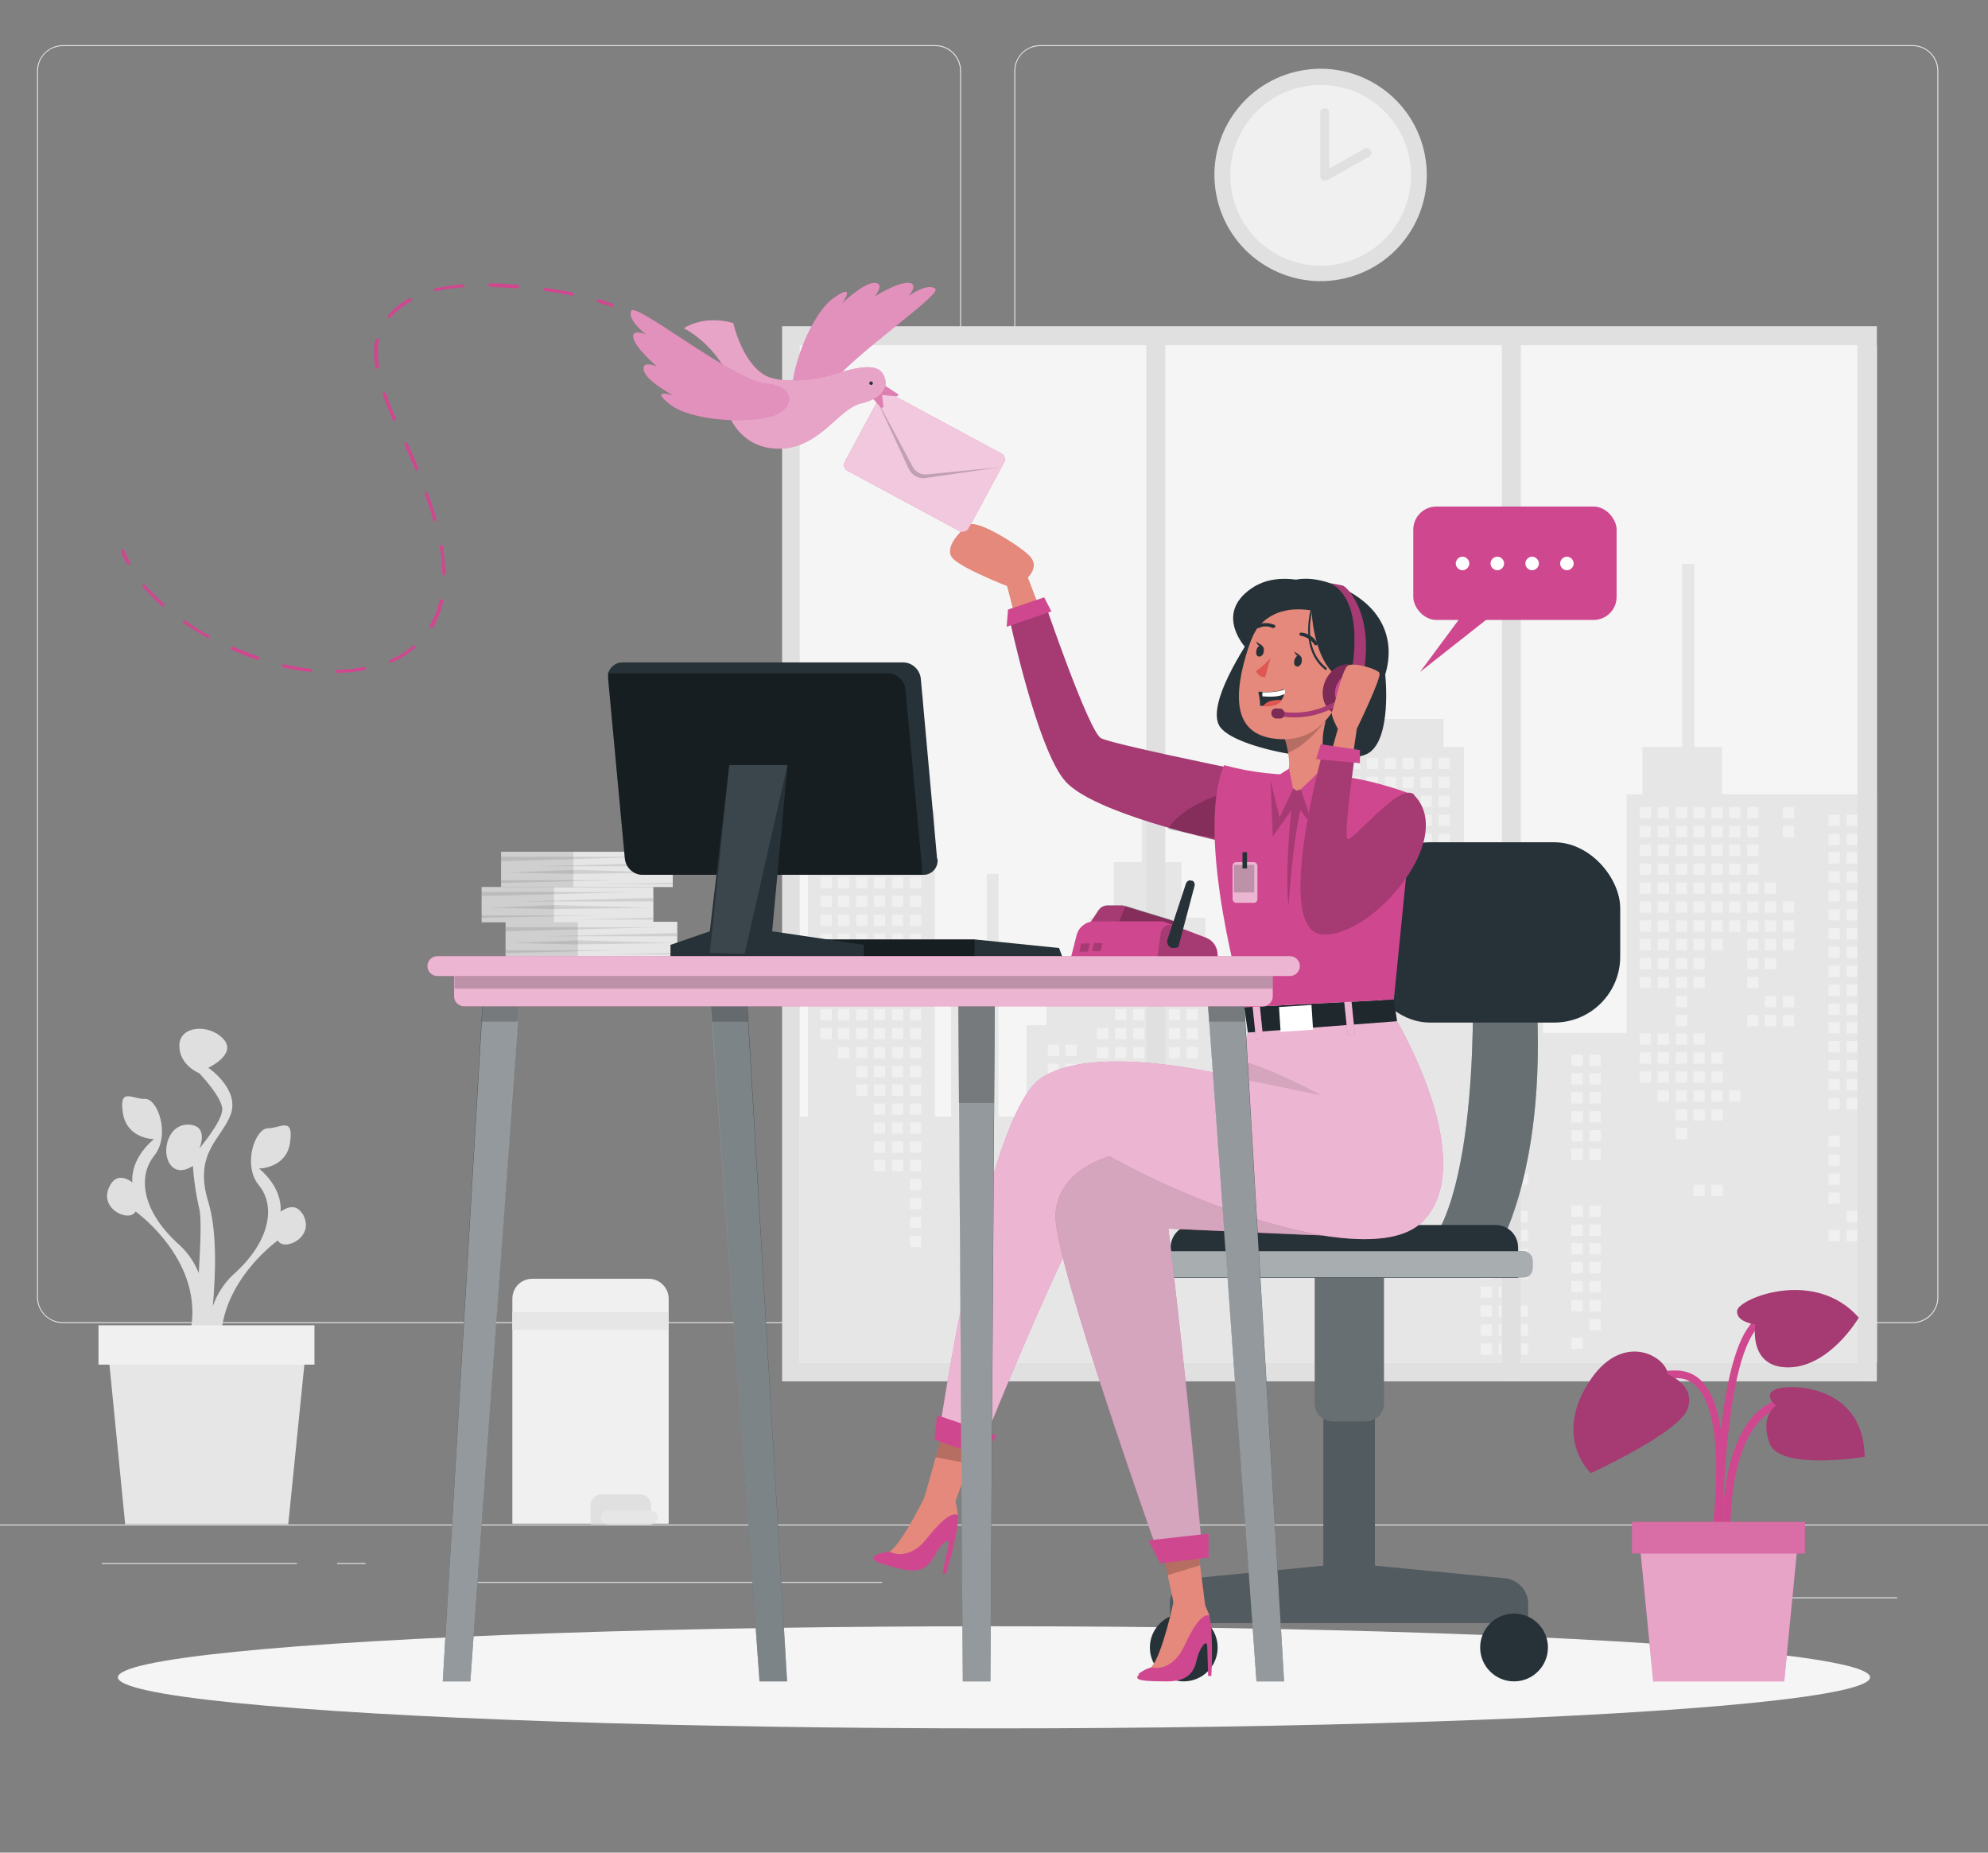 <?xml version="1.0" encoding="UTF-8"?>
<svg id="Capa_1" xmlns="http://www.w3.org/2000/svg" version="1.1" viewBox="0 0 440 410">
  <rect x="0" y="0" width="440" height="410" fill="#808080" stroke="none"/>
  <!-- Generator: Adobe Illustrator 29.6.1, SVG Export Plug-In . SVG Version: 2.1.1 Build 9)  -->
  <defs>
    <style>
      .st0, .st1, .st2, .st3, .st4, .st5, .st6, .st7, .st8, .st9, .st10 {
        isolation: isolate;
      }

      .st0, .st11 {
        fill: #e0e0e0;
      }

      .st0, .st8, .st9 {
        opacity: .2;
      }

      .st12 {
        fill: #263238;
      }

      .st13, .st1, .st2, .st3, .st5, .st6, .st9, .st10 {
        fill: #fff;
      }

      .st14 {
        fill: #f0f0f0;
      }

      .st1 {
        opacity: .6;
      }

      .st2 {
        opacity: .3;
      }

      .st3, .st7 {
        opacity: .4;
      }

      .st4, .st10 {
        opacity: .1;
      }

      .st15 {
        fill: #e4897b;
      }

      .st5 {
        opacity: .5;
      }

      .st6 {
        opacity: .7;
      }

      .st16 {
        fill: #cf488f;
      }

      .st17 {
        fill: #ebebeb;
      }

      .st18 {
        fill: #de5753;
      }

      .st19 {
        fill: #f5f5f5;
      }

      .st20 {
        fill: #e6e6e6;
      }
    </style>
  </defs>
  <g id="freepik--background-complete--inject-9">
    <rect class="st17" x="-30" y="337.4" width="500" height=".2"/>
    <rect class="st17" x="386.8" y="353.5" width="33.1" height=".2"/>
    <rect class="st17" x="292.5" y="356.2" width="8.7" height=".2"/>
    <rect class="st17" x="366.6" y="344.2" width="19.2" height=".2"/>
    <rect class="st17" x="22.5" y="345.9" width="43.2" height=".2"/>
    <rect class="st17" x="74.6" y="345.9" width="6.3" height=".2"/>
    <rect class="st17" x="101.5" y="350.1" width="93.7" height=".2"/>
    <path class="st17" d="M207,292.8H13.9c-3.1,0-5.7-2.6-5.7-5.7V15.7c0-3.1,2.6-5.7,5.7-5.7h193.1c3.2,0,5.7,2.6,5.7,5.7h0v271.4c0,3.2-2.6,5.7-5.7,5.7ZM13.9,10.2c-3,0-5.5,2.4-5.5,5.5v271.4c0,3,2.4,5.5,5.5,5.5h193.1c3,0,5.5-2.4,5.5-5.5V15.7c0-3-2.4-5.5-5.5-5.5H13.9Z"/>
    <path class="st17" d="M423.3,292.8h-193.1c-3.2,0-5.7-2.6-5.7-5.7V15.7c0-3.1,2.6-5.7,5.7-5.7h193.1c3.1,0,5.7,2.5,5.7,5.7v271.4c0,3.1-2.5,5.7-5.7,5.7ZM230.2,10.2c-3,0-5.5,2.4-5.5,5.5v271.4c0,3,2.4,5.5,5.5,5.5h193.1c3,0,5.5-2.4,5.5-5.5V15.7c0-3-2.4-5.5-5.5-5.5h-193.1Z"/>
    <rect class="st11" x="173.1" y="72.2" width="242.3" height="233.5"/>
    <rect class="st19" x="177" y="76.4" width="238.4" height="225.2"/>
    <polygon class="st20" points="178.8 247.1 178.8 179.4 185.8 179.4 185.8 170.4 201.7 163 201.7 153.8 204.3 153.8 204.3 179.4 206.9 179.4 206.9 247.1 210.5 247.1 210.5 211.9 218.4 211.9 218.4 193.4 221 193.4 221 247.1 227.2 247.1 227.2 226.9 231.6 226.9 231.6 221.6 241.2 221.6 241.2 203.1 246.5 203.1 246.5 190.8 252.7 190.8 252.7 172.3 255.3 172.3 255.3 190.8 261.5 190.8 261.5 203.1 266.8 203.1 266.8 221.6 276.4 221.6 276.4 226.9 280.8 226.9 280.8 247.1 286.1 247.1 286.1 221.6 295.8 221.6 295.8 165.3 298.4 165.3 298.4 159.1 319.5 159.1 319.5 165.3 324 165.3 324 205.7 341.5 205.7 341.5 210.1 347.7 210.1 347.7 212.8 341.5 212.8 341.5 228.6 360 228.6 360 175.8 363.5 175.8 363.5 165.3 372.3 165.3 372.3 124.8 375 124.8 375 165.3 381.1 165.3 381.1 175.8 415.4 175.8 415.4 301.6 177 301.6 177 247.1 178.8 247.1"/>
    <rect class="st14" x="394.6" y="178.6" width="2.5" height="2.5"/>
    <rect class="st14" x="394.6" y="182.8" width="2.5" height="2.5"/>
    <rect class="st14" x="394.6" y="199.5" width="2.5" height="2.5"/>
    <rect class="st14" x="394.6" y="203.7" width="2.5" height="2.5"/>
    <rect class="st14" x="394.6" y="207.8" width="2.5" height="2.5"/>
    <rect class="st14" x="394.6" y="220.4" width="2.5" height="2.5"/>
    <rect class="st14" x="394.6" y="224.6" width="2.5" height="2.5"/>
    <rect class="st14" x="390.6" y="195.3" width="2.5" height="2.5"/>
    <rect class="st14" x="390.6" y="199.5" width="2.5" height="2.5"/>
    <rect class="st14" x="390.6" y="203.7" width="2.5" height="2.5"/>
    <rect class="st14" x="390.6" y="207.8" width="2.5" height="2.5"/>
    <rect class="st14" x="390.6" y="212" width="2.5" height="2.5"/>
    <rect class="st14" x="390.6" y="220.4" width="2.5" height="2.5"/>
    <rect class="st14" x="390.6" y="224.6" width="2.5" height="2.5"/>
    <rect class="st14" x="386.7" y="178.6" width="2.5" height="2.5"/>
    <rect class="st14" x="386.7" y="182.8" width="2.5" height="2.5"/>
    <rect class="st14" x="386.7" y="186.9" width="2.5" height="2.5"/>
    <rect class="st14" x="386.7" y="191.1" width="2.5" height="2.5"/>
    <rect class="st14" x="386.7" y="195.3" width="2.5" height="2.5"/>
    <rect class="st14" x="386.7" y="199.5" width="2.5" height="2.5"/>
    <rect class="st14" x="386.7" y="203.7" width="2.5" height="2.5"/>
    <rect class="st14" x="386.7" y="207.8" width="2.5" height="2.5"/>
    <rect class="st14" x="386.7" y="212" width="2.5" height="2.5"/>
    <rect class="st14" x="386.7" y="216.2" width="2.5" height="2.5"/>
    <rect class="st14" x="386.7" y="224.6" width="2.5" height="2.5"/>
    <rect class="st14" x="382.7" y="178.6" width="2.5" height="2.5"/>
    <rect class="st14" x="382.7" y="182.8" width="2.5" height="2.5"/>
    <rect class="st14" x="382.7" y="186.9" width="2.5" height="2.5"/>
    <rect class="st14" x="382.7" y="191.1" width="2.5" height="2.5"/>
    <rect class="st14" x="382.7" y="195.3" width="2.5" height="2.5"/>
    <rect class="st14" x="382.7" y="199.5" width="2.5" height="2.5"/>
    <rect class="st14" x="382.7" y="203.7" width="2.5" height="2.5"/>
    <rect class="st14" x="382.7" y="241.3" width="2.5" height="2.5"/>
    <rect class="st14" x="378.8" y="178.6" width="2.5" height="2.5"/>
    <rect class="st14" x="378.8" y="182.8" width="2.5" height="2.5"/>
    <rect class="st14" x="378.8" y="186.9" width="2.5" height="2.5"/>
    <rect class="st14" x="378.8" y="191.1" width="2.5" height="2.5"/>
    <rect class="st14" x="378.8" y="195.3" width="2.5" height="2.5"/>
    <rect class="st14" x="378.8" y="199.5" width="2.5" height="2.5"/>
    <rect class="st14" x="378.8" y="203.7" width="2.5" height="2.5"/>
    <rect class="st14" x="378.8" y="207.8" width="2.5" height="2.5"/>
    <rect class="st14" x="378.8" y="232.9" width="2.5" height="2.5"/>
    <rect class="st14" x="378.8" y="237.1" width="2.5" height="2.5"/>
    <rect class="st14" x="378.8" y="241.3" width="2.5" height="2.5"/>
    <rect class="st14" x="378.8" y="245.5" width="2.5" height="2.5"/>
    <rect class="st14" x="378.8" y="262.2" width="2.5" height="2.5"/>
    <rect class="st14" x="374.8" y="178.6" width="2.5" height="2.5"/>
    <rect class="st14" x="374.8" y="182.8" width="2.5" height="2.5"/>
    <rect class="st14" x="374.8" y="186.9" width="2.5" height="2.5"/>
    <rect class="st14" x="374.8" y="191.1" width="2.5" height="2.5"/>
    <rect class="st14" x="374.8" y="195.3" width="2.5" height="2.5"/>
    <rect class="st14" x="374.8" y="199.5" width="2.5" height="2.5"/>
    <rect class="st14" x="374.8" y="203.7" width="2.5" height="2.5"/>
    <rect class="st14" x="374.8" y="207.8" width="2.5" height="2.5"/>
    <rect class="st14" x="374.8" y="212" width="2.5" height="2.5"/>
    <rect class="st14" x="374.8" y="216.2" width="2.5" height="2.5"/>
    <rect class="st14" x="374.8" y="228.7" width="2.5" height="2.5"/>
    <rect class="st14" x="374.8" y="232.9" width="2.5" height="2.5"/>
    <rect class="st14" x="374.8" y="237.1" width="2.5" height="2.5"/>
    <rect class="st14" x="374.8" y="241.3" width="2.5" height="2.5"/>
    <rect class="st14" x="374.8" y="245.5" width="2.5" height="2.5"/>
    <rect class="st14" x="374.8" y="262.2" width="2.5" height="2.5"/>
    <rect class="st14" x="370.9" y="178.6" width="2.5" height="2.5"/>
    <rect class="st14" x="370.9" y="182.8" width="2.5" height="2.5"/>
    <rect class="st14" x="370.9" y="186.9" width="2.5" height="2.5"/>
    <rect class="st14" x="370.9" y="191.1" width="2.5" height="2.5"/>
    <rect class="st14" x="370.9" y="195.3" width="2.5" height="2.5"/>
    <rect class="st14" x="370.9" y="199.5" width="2.5" height="2.5"/>
    <rect class="st14" x="370.9" y="203.7" width="2.5" height="2.5"/>
    <rect class="st14" x="370.9" y="207.8" width="2.5" height="2.5"/>
    <rect class="st14" x="370.9" y="212" width="2.5" height="2.5"/>
    <rect class="st14" x="370.9" y="216.2" width="2.5" height="2.5"/>
    <rect class="st14" x="370.9" y="220.4" width="2.5" height="2.5"/>
    <rect class="st14" x="370.9" y="224.6" width="2.5" height="2.5"/>
    <rect class="st14" x="370.9" y="228.7" width="2.5" height="2.5"/>
    <rect class="st14" x="370.9" y="232.9" width="2.5" height="2.5"/>
    <rect class="st14" x="370.9" y="237.1" width="2.5" height="2.5"/>
    <rect class="st14" x="370.9" y="241.3" width="2.5" height="2.5"/>
    <rect class="st14" x="370.9" y="245.5" width="2.5" height="2.5"/>
    <rect class="st14" x="370.9" y="249.6" width="2.5" height="2.5"/>
    <rect class="st14" x="366.9" y="178.6" width="2.5" height="2.5"/>
    <rect class="st14" x="366.9" y="182.8" width="2.5" height="2.5"/>
    <rect class="st14" x="366.9" y="186.9" width="2.5" height="2.5"/>
    <rect class="st14" x="366.9" y="191.1" width="2.5" height="2.5"/>
    <rect class="st14" x="366.9" y="195.3" width="2.5" height="2.5"/>
    <rect class="st14" x="366.9" y="199.5" width="2.5" height="2.5"/>
    <rect class="st14" x="366.9" y="203.7" width="2.5" height="2.5"/>
    <rect class="st14" x="366.9" y="207.8" width="2.5" height="2.5"/>
    <rect class="st14" x="366.9" y="212" width="2.5" height="2.5"/>
    <rect class="st14" x="366.9" y="216.2" width="2.5" height="2.5"/>
    <rect class="st14" x="366.9" y="228.7" width="2.5" height="2.5"/>
    <rect class="st14" x="366.9" y="232.9" width="2.5" height="2.5"/>
    <rect class="st14" x="366.9" y="237.1" width="2.5" height="2.5"/>
    <rect class="st14" x="366.9" y="241.3" width="2.5" height="2.5"/>
    <rect class="st14" x="362.9" y="178.6" width="2.5" height="2.5"/>
    <rect class="st14" x="362.9" y="182.8" width="2.5" height="2.5"/>
    <rect class="st14" x="362.9" y="186.9" width="2.5" height="2.5"/>
    <rect class="st14" x="362.9" y="191.1" width="2.5" height="2.5"/>
    <rect class="st14" x="362.9" y="195.3" width="2.5" height="2.5"/>
    <rect class="st14" x="362.9" y="199.5" width="2.5" height="2.5"/>
    <rect class="st14" x="362.9" y="203.7" width="2.5" height="2.5"/>
    <rect class="st14" x="362.9" y="207.8" width="2.5" height="2.5"/>
    <rect class="st14" x="362.9" y="212" width="2.5" height="2.5"/>
    <rect class="st14" x="362.9" y="216.2" width="2.5" height="2.5"/>
    <rect class="st14" x="362.9" y="228.7" width="2.5" height="2.5"/>
    <rect class="st14" x="362.9" y="232.9" width="2.5" height="2.5"/>
    <rect class="st14" x="362.9" y="237.1" width="2.5" height="2.5"/>
    <rect class="st14" x="318.4" y="167.7" width="2.5" height="2.5"/>
    <rect class="st14" x="318.4" y="171.9" width="2.5" height="2.5"/>
    <rect class="st14" x="318.4" y="176.1" width="2.5" height="2.5"/>
    <rect class="st14" x="318.4" y="180.3" width="2.5" height="2.5"/>
    <rect class="st14" x="318.4" y="184.5" width="2.5" height="2.5"/>
    <rect class="st14" x="318.4" y="188.6" width="2.5" height="2.5"/>
    <rect class="st14" x="318.4" y="192.8" width="2.5" height="2.5"/>
    <rect class="st14" x="318.4" y="197" width="2.5" height="2.5"/>
    <rect class="st14" x="318.4" y="209.5" width="2.5" height="2.5"/>
    <rect class="st14" x="318.4" y="213.7" width="2.5" height="2.5"/>
    <rect class="st14" x="314.4" y="167.7" width="2.5" height="2.5"/>
    <rect class="st14" x="314.4" y="171.9" width="2.5" height="2.5"/>
    <rect class="st14" x="314.4" y="176.1" width="2.5" height="2.5"/>
    <rect class="st14" x="314.4" y="180.3" width="2.5" height="2.5"/>
    <rect class="st14" x="314.4" y="184.5" width="2.5" height="2.5"/>
    <rect class="st14" x="314.4" y="188.6" width="2.5" height="2.5"/>
    <rect class="st14" x="314.4" y="192.8" width="2.5" height="2.5"/>
    <rect class="st14" x="314.4" y="197" width="2.5" height="2.5"/>
    <rect class="st14" x="314.4" y="213.7" width="2.5" height="2.5"/>
    <rect class="st14" x="310.4" y="167.7" width="2.5" height="2.5"/>
    <rect class="st14" x="310.4" y="171.9" width="2.5" height="2.5"/>
    <rect class="st14" x="310.4" y="176.1" width="2.5" height="2.5"/>
    <rect class="st14" x="310.4" y="180.3" width="2.5" height="2.5"/>
    <rect class="st14" x="310.4" y="184.5" width="2.5" height="2.5"/>
    <rect class="st14" x="310.4" y="188.6" width="2.5" height="2.5"/>
    <rect class="st14" x="310.4" y="192.8" width="2.5" height="2.5"/>
    <rect class="st14" x="310.4" y="197" width="2.5" height="2.5"/>
    <rect class="st14" x="306.5" y="167.7" width="2.5" height="2.5"/>
    <rect class="st14" x="306.5" y="171.9" width="2.5" height="2.5"/>
    <rect class="st14" x="306.5" y="176.1" width="2.5" height="2.5"/>
    <rect class="st14" x="306.5" y="180.3" width="2.5" height="2.5"/>
    <rect class="st14" x="306.5" y="184.5" width="2.5" height="2.5"/>
    <rect class="st14" x="306.5" y="188.6" width="2.5" height="2.5"/>
    <rect class="st14" x="306.5" y="197" width="2.5" height="2.5"/>
    <rect class="st14" x="306.5" y="201.2" width="2.5" height="2.5"/>
    <rect class="st14" x="306.5" y="213.7" width="2.5" height="2.5"/>
    <rect class="st14" x="306.5" y="217.9" width="2.5" height="2.5"/>
    <rect class="st14" x="306.5" y="222.1" width="2.5" height="2.5"/>
    <rect class="st14" x="306.5" y="226.2" width="2.5" height="2.5"/>
    <rect class="st14" x="306.5" y="230.4" width="2.5" height="2.5"/>
    <rect class="st14" x="306.5" y="234.6" width="2.5" height="2.5"/>
    <rect class="st14" x="306.5" y="238.8" width="2.5" height="2.5"/>
    <rect class="st14" x="302.5" y="167.7" width="2.5" height="2.5"/>
    <rect class="st14" x="302.5" y="171.9" width="2.5" height="2.5"/>
    <rect class="st14" x="302.5" y="176.1" width="2.5" height="2.5"/>
    <rect class="st14" x="302.5" y="180.3" width="2.5" height="2.5"/>
    <rect class="st14" x="302.5" y="184.5" width="2.5" height="2.5"/>
    <rect class="st14" x="302.5" y="188.6" width="2.5" height="2.5"/>
    <rect class="st14" x="302.5" y="201.2" width="2.5" height="2.5"/>
    <rect class="st14" x="302.5" y="205.4" width="2.5" height="2.5"/>
    <rect class="st14" x="302.5" y="209.5" width="2.5" height="2.5"/>
    <rect class="st14" x="302.5" y="213.7" width="2.5" height="2.5"/>
    <rect class="st14" x="302.5" y="217.9" width="2.5" height="2.5"/>
    <rect class="st14" x="302.5" y="222.1" width="2.5" height="2.5"/>
    <rect class="st14" x="302.5" y="226.2" width="2.5" height="2.5"/>
    <rect class="st14" x="302.5" y="230.4" width="2.5" height="2.5"/>
    <rect class="st14" x="302.5" y="234.6" width="2.5" height="2.5"/>
    <rect class="st14" x="302.5" y="238.8" width="2.5" height="2.5"/>
    <rect class="st14" x="302.5" y="243" width="2.5" height="2.5"/>
    <rect class="st14" x="302.5" y="251.3" width="2.5" height="2.5"/>
    <rect class="st14" x="298.6" y="167.7" width="2.5" height="2.5"/>
    <rect class="st14" x="298.6" y="171.9" width="2.5" height="2.5"/>
    <rect class="st14" x="298.6" y="176.1" width="2.5" height="2.5"/>
    <rect class="st14" x="298.6" y="180.3" width="2.5" height="2.5"/>
    <rect class="st14" x="298.6" y="184.5" width="2.5" height="2.5"/>
    <rect class="st14" x="298.6" y="188.6" width="2.5" height="2.5"/>
    <rect class="st14" x="298.6" y="201.2" width="2.5" height="2.5"/>
    <rect class="st14" x="298.6" y="205.4" width="2.5" height="2.5"/>
    <rect class="st14" x="298.6" y="209.5" width="2.5" height="2.5"/>
    <rect class="st14" x="298.6" y="213.7" width="2.5" height="2.5"/>
    <rect class="st14" x="298.6" y="226.2" width="2.5" height="2.5"/>
    <rect class="st14" x="298.6" y="230.4" width="2.5" height="2.5"/>
    <rect class="st14" x="298.6" y="234.6" width="2.5" height="2.5"/>
    <rect class="st14" x="298.6" y="238.8" width="2.5" height="2.5"/>
    <rect class="st14" x="298.6" y="243" width="2.5" height="2.5"/>
    <rect class="st14" x="298.6" y="251.3" width="2.5" height="2.5"/>
    <rect class="st14" x="298.6" y="255.5" width="2.5" height="2.5"/>
    <rect class="st14" x="262.6" y="206.6" width="2.5" height="2.5"/>
    <rect class="st14" x="262.6" y="210.8" width="2.5" height="2.5"/>
    <rect class="st14" x="262.6" y="215" width="2.5" height="2.5"/>
    <rect class="st14" x="262.6" y="219.1" width="2.5" height="2.5"/>
    <rect class="st14" x="262.6" y="223.3" width="2.5" height="2.5"/>
    <rect class="st14" x="262.6" y="227.5" width="2.5" height="2.5"/>
    <rect class="st14" x="262.6" y="231.7" width="2.5" height="2.5"/>
    <rect class="st14" x="262.6" y="244.2" width="2.5" height="2.5"/>
    <rect class="st14" x="262.6" y="248.4" width="2.5" height="2.5"/>
    <rect class="st14" x="262.6" y="252.6" width="2.5" height="2.5"/>
    <rect class="st14" x="258.7" y="206.6" width="2.5" height="2.5"/>
    <rect class="st14" x="258.7" y="210.8" width="2.5" height="2.5"/>
    <rect class="st14" x="258.7" y="215" width="2.5" height="2.5"/>
    <rect class="st14" x="258.7" y="219.1" width="2.5" height="2.5"/>
    <rect class="st14" x="258.7" y="223.3" width="2.5" height="2.5"/>
    <rect class="st14" x="258.7" y="227.5" width="2.5" height="2.5"/>
    <rect class="st14" x="258.7" y="231.7" width="2.5" height="2.5"/>
    <rect class="st14" x="254.7" y="206.6" width="2.5" height="2.5"/>
    <rect class="st14" x="254.7" y="210.8" width="2.5" height="2.5"/>
    <rect class="st14" x="254.7" y="215" width="2.5" height="2.5"/>
    <rect class="st14" x="254.7" y="219.1" width="2.5" height="2.5"/>
    <rect class="st14" x="254.7" y="223.3" width="2.5" height="2.5"/>
    <rect class="st14" x="254.7" y="227.5" width="2.5" height="2.5"/>
    <rect class="st14" x="254.7" y="231.7" width="2.5" height="2.5"/>
    <rect class="st14" x="250.8" y="206.6" width="2.5" height="2.5"/>
    <rect class="st14" x="250.8" y="210.8" width="2.5" height="2.5"/>
    <rect class="st14" x="250.8" y="215" width="2.5" height="2.5"/>
    <rect class="st14" x="250.8" y="219.1" width="2.5" height="2.5"/>
    <rect class="st14" x="250.8" y="223.3" width="2.5" height="2.5"/>
    <rect class="st14" x="250.8" y="227.5" width="2.5" height="2.5"/>
    <rect class="st14" x="250.8" y="231.7" width="2.5" height="2.5"/>
    <rect class="st14" x="250.8" y="235.9" width="2.5" height="2.5"/>
    <rect class="st14" x="250.8" y="240" width="2.5" height="2.5"/>
    <rect class="st14" x="250.8" y="244.2" width="2.5" height="2.5"/>
    <rect class="st14" x="250.8" y="248.4" width="2.5" height="2.5"/>
    <rect class="st14" x="246.8" y="206.6" width="2.5" height="2.5"/>
    <rect class="st14" x="246.8" y="210.8" width="2.5" height="2.5"/>
    <rect class="st14" x="246.8" y="215" width="2.5" height="2.5"/>
    <rect class="st14" x="246.8" y="219.1" width="2.5" height="2.5"/>
    <rect class="st14" x="246.8" y="223.3" width="2.5" height="2.5"/>
    <rect class="st14" x="246.8" y="227.5" width="2.5" height="2.5"/>
    <rect class="st14" x="246.8" y="231.7" width="2.5" height="2.5"/>
    <rect class="st14" x="246.8" y="235.9" width="2.5" height="2.5"/>
    <rect class="st14" x="246.8" y="240" width="2.5" height="2.5"/>
    <rect class="st14" x="246.8" y="244.2" width="2.5" height="2.5"/>
    <rect class="st14" x="246.8" y="248.4" width="2.5" height="2.5"/>
    <rect class="st14" x="246.8" y="252.6" width="2.5" height="2.5"/>
    <rect class="st14" x="246.8" y="265.1" width="2.5" height="2.5"/>
    <rect class="st14" x="246.8" y="269.3" width="2.5" height="2.5"/>
    <rect class="st14" x="242.8" y="206.6" width="2.5" height="2.5"/>
    <rect class="st14" x="242.8" y="210.8" width="2.5" height="2.5"/>
    <rect class="st14" x="242.8" y="215" width="2.5" height="2.5"/>
    <rect class="st14" x="242.8" y="227.5" width="2.5" height="2.5"/>
    <rect class="st14" x="242.8" y="231.7" width="2.5" height="2.5"/>
    <rect class="st14" x="242.8" y="235.9" width="2.5" height="2.5"/>
    <rect class="st14" x="242.8" y="240" width="2.5" height="2.5"/>
    <rect class="st14" x="242.8" y="244.2" width="2.5" height="2.5"/>
    <rect class="st14" x="242.8" y="248.4" width="2.5" height="2.5"/>
    <rect class="st14" x="242.8" y="252.6" width="2.5" height="2.5"/>
    <rect class="st14" x="242.8" y="265.1" width="2.5" height="2.5"/>
    <rect class="st14" x="242.8" y="269.3" width="2.5" height="2.5"/>
    <rect class="st14" x="242.8" y="273.5" width="2.5" height="2.5"/>
    <rect class="st14" x="201.4" y="181.5" width="2.5" height="2.5"/>
    <rect class="st14" x="201.4" y="185.7" width="2.5" height="2.5"/>
    <rect class="st14" x="201.4" y="189.9" width="2.5" height="2.5"/>
    <rect class="st14" x="201.4" y="194.1" width="2.5" height="2.5"/>
    <rect class="st14" x="201.4" y="198.2" width="2.5" height="2.5"/>
    <rect class="st14" x="201.4" y="202.4" width="2.5" height="2.5"/>
    <rect class="st14" x="201.4" y="206.6" width="2.5" height="2.5"/>
    <rect class="st14" x="201.4" y="210.8" width="2.5" height="2.5"/>
    <rect class="st14" x="201.4" y="215" width="2.5" height="2.5"/>
    <rect class="st14" x="201.4" y="219.1" width="2.5" height="2.5"/>
    <rect class="st14" x="201.4" y="223.3" width="2.5" height="2.5"/>
    <rect class="st14" x="201.4" y="227.5" width="2.5" height="2.5"/>
    <rect class="st14" x="201.4" y="231.7" width="2.5" height="2.5"/>
    <rect class="st14" x="201.4" y="235.9" width="2.5" height="2.5"/>
    <rect class="st14" x="201.4" y="240" width="2.5" height="2.5"/>
    <rect class="st14" x="201.4" y="244.2" width="2.5" height="2.5"/>
    <rect class="st14" x="201.4" y="248.4" width="2.5" height="2.5"/>
    <rect class="st14" x="201.4" y="252.6" width="2.5" height="2.5"/>
    <rect class="st14" x="201.4" y="256.7" width="2.5" height="2.5"/>
    <rect class="st14" x="201.4" y="260.9" width="2.5" height="2.5"/>
    <rect class="st14" x="201.4" y="265.1" width="2.5" height="2.5"/>
    <rect class="st14" x="201.4" y="269.3" width="2.5" height="2.5"/>
    <rect class="st14" x="201.4" y="273.5" width="2.5" height="2.5"/>
    <rect class="st14" x="197.4" y="181.5" width="2.5" height="2.5"/>
    <rect class="st14" x="197.4" y="185.7" width="2.5" height="2.5"/>
    <rect class="st14" x="197.4" y="189.9" width="2.5" height="2.5"/>
    <rect class="st14" x="197.4" y="194.1" width="2.5" height="2.5"/>
    <rect class="st14" x="197.4" y="198.2" width="2.5" height="2.5"/>
    <rect class="st14" x="197.4" y="202.4" width="2.5" height="2.5"/>
    <rect class="st14" x="197.4" y="206.6" width="2.5" height="2.5"/>
    <rect class="st14" x="197.4" y="210.8" width="2.5" height="2.5"/>
    <rect class="st14" x="197.4" y="215" width="2.5" height="2.5"/>
    <rect class="st14" x="197.4" y="219.1" width="2.5" height="2.5"/>
    <rect class="st14" x="197.4" y="223.3" width="2.5" height="2.5"/>
    <rect class="st14" x="197.4" y="227.5" width="2.5" height="2.5"/>
    <rect class="st14" x="197.4" y="231.7" width="2.5" height="2.5"/>
    <rect class="st14" x="197.4" y="235.9" width="2.5" height="2.5"/>
    <rect class="st14" x="197.4" y="240" width="2.5" height="2.5"/>
    <rect class="st14" x="197.4" y="244.2" width="2.5" height="2.5"/>
    <rect class="st14" x="197.4" y="248.4" width="2.5" height="2.5"/>
    <rect class="st14" x="197.4" y="252.6" width="2.5" height="2.5"/>
    <rect class="st14" x="197.4" y="256.7" width="2.5" height="2.5"/>
    <rect class="st14" x="193.4" y="181.5" width="2.5" height="2.5"/>
    <rect class="st14" x="193.4" y="185.7" width="2.5" height="2.5"/>
    <rect class="st14" x="193.4" y="189.9" width="2.5" height="2.5"/>
    <rect class="st14" x="193.4" y="194.1" width="2.5" height="2.5"/>
    <rect class="st14" x="193.4" y="198.2" width="2.5" height="2.5"/>
    <rect class="st14" x="193.4" y="202.4" width="2.5" height="2.5"/>
    <rect class="st14" x="193.4" y="206.6" width="2.5" height="2.5"/>
    <rect class="st14" x="193.4" y="210.8" width="2.5" height="2.5"/>
    <rect class="st14" x="193.4" y="215" width="2.5" height="2.5"/>
    <rect class="st14" x="193.4" y="219.1" width="2.5" height="2.5"/>
    <rect class="st14" x="193.4" y="223.3" width="2.5" height="2.5"/>
    <rect class="st14" x="193.4" y="227.5" width="2.5" height="2.5"/>
    <rect class="st14" x="193.4" y="231.7" width="2.5" height="2.5"/>
    <rect class="st14" x="193.4" y="235.9" width="2.5" height="2.5"/>
    <rect class="st14" x="193.4" y="240" width="2.5" height="2.5"/>
    <rect class="st14" x="193.4" y="244.2" width="2.5" height="2.5"/>
    <rect class="st14" x="193.4" y="248.4" width="2.5" height="2.5"/>
    <rect class="st14" x="193.4" y="252.6" width="2.5" height="2.5"/>
    <rect class="st14" x="193.4" y="256.7" width="2.5" height="2.5"/>
    <rect class="st14" x="189.5" y="181.5" width="2.5" height="2.5"/>
    <rect class="st14" x="189.5" y="185.7" width="2.5" height="2.5"/>
    <rect class="st14" x="189.5" y="189.9" width="2.5" height="2.5"/>
    <rect class="st14" x="189.5" y="194.1" width="2.5" height="2.5"/>
    <rect class="st14" x="189.5" y="198.2" width="2.5" height="2.5"/>
    <rect class="st14" x="189.5" y="202.4" width="2.5" height="2.5"/>
    <rect class="st14" x="189.5" y="206.6" width="2.5" height="2.5"/>
    <rect class="st14" x="189.5" y="210.8" width="2.5" height="2.5"/>
    <rect class="st14" x="189.5" y="215" width="2.5" height="2.5"/>
    <rect class="st14" x="189.5" y="219.1" width="2.5" height="2.5"/>
    <rect class="st14" x="189.5" y="223.3" width="2.5" height="2.5"/>
    <rect class="st14" x="189.5" y="227.5" width="2.5" height="2.5"/>
    <rect class="st14" x="189.5" y="231.7" width="2.5" height="2.5"/>
    <rect class="st14" x="189.5" y="235.9" width="2.5" height="2.5"/>
    <rect class="st14" x="189.5" y="240" width="2.5" height="2.5"/>
    <rect class="st14" x="185.5" y="181.5" width="2.5" height="2.5"/>
    <rect class="st14" x="185.5" y="185.7" width="2.5" height="2.5"/>
    <rect class="st14" x="185.5" y="189.9" width="2.5" height="2.5"/>
    <rect class="st14" x="185.5" y="194.1" width="2.5" height="2.5"/>
    <rect class="st14" x="185.5" y="198.2" width="2.5" height="2.5"/>
    <rect class="st14" x="185.5" y="202.4" width="2.5" height="2.5"/>
    <rect class="st14" x="185.5" y="206.6" width="2.5" height="2.5"/>
    <rect class="st14" x="185.5" y="210.8" width="2.5" height="2.5"/>
    <rect class="st14" x="185.5" y="215" width="2.5" height="2.5"/>
    <rect class="st14" x="185.5" y="219.1" width="2.5" height="2.5"/>
    <rect class="st14" x="185.5" y="223.3" width="2.5" height="2.5"/>
    <rect class="st14" x="185.5" y="227.5" width="2.5" height="2.5"/>
    <rect class="st14" x="185.5" y="231.7" width="2.5" height="2.5"/>
    <rect class="st14" x="181.6" y="181.5" width="2.5" height="2.5"/>
    <rect class="st14" x="181.6" y="185.7" width="2.5" height="2.5"/>
    <rect class="st14" x="181.6" y="189.9" width="2.5" height="2.5"/>
    <rect class="st14" x="181.6" y="194.1" width="2.5" height="2.5"/>
    <rect class="st14" x="181.6" y="198.2" width="2.5" height="2.5"/>
    <rect class="st14" x="181.6" y="202.4" width="2.5" height="2.5"/>
    <rect class="st14" x="181.6" y="206.6" width="2.5" height="2.5"/>
    <rect class="st14" x="181.6" y="210.8" width="2.5" height="2.5"/>
    <rect class="st14" x="181.6" y="215" width="2.5" height="2.5"/>
    <rect class="st14" x="181.6" y="219.1" width="2.5" height="2.5"/>
    <rect class="st14" x="181.6" y="223.3" width="2.5" height="2.5"/>
    <rect class="st14" x="181.6" y="227.5" width="2.5" height="2.5"/>
    <rect class="st14" x="412.6" y="180.3" width="2.5" height="2.5"/>
    <rect class="st14" x="412.6" y="184.5" width="2.5" height="2.5"/>
    <rect class="st14" x="412.6" y="188.6" width="2.5" height="2.5"/>
    <rect class="st14" x="412.6" y="192.8" width="2.5" height="2.5"/>
    <rect class="st14" x="412.6" y="197" width="2.5" height="2.5"/>
    <rect class="st14" x="412.6" y="201.2" width="2.5" height="2.5"/>
    <rect class="st14" x="412.6" y="205.4" width="2.5" height="2.5"/>
    <rect class="st14" x="412.6" y="209.5" width="2.5" height="2.5"/>
    <rect class="st14" x="412.6" y="213.7" width="2.5" height="2.5"/>
    <rect class="st14" x="412.6" y="217.9" width="2.5" height="2.5"/>
    <rect class="st14" x="412.6" y="222.1" width="2.5" height="2.5"/>
    <rect class="st14" x="412.6" y="226.2" width="2.5" height="2.5"/>
    <rect class="st14" x="412.6" y="230.4" width="2.5" height="2.5"/>
    <rect class="st14" x="412.6" y="234.6" width="2.5" height="2.5"/>
    <rect class="st14" x="412.6" y="238.8" width="2.5" height="2.5"/>
    <rect class="st14" x="412.6" y="243" width="2.5" height="2.5"/>
    <rect class="st14" x="412.6" y="247.1" width="2.5" height="2.5"/>
    <rect class="st14" x="412.6" y="255.5" width="2.5" height="2.5"/>
    <rect class="st14" x="412.6" y="259.7" width="2.5" height="2.5"/>
    <rect class="st14" x="412.6" y="263.9" width="2.5" height="2.5"/>
    <rect class="st14" x="412.6" y="268" width="2.5" height="2.5"/>
    <rect class="st14" x="412.6" y="272.2" width="2.5" height="2.5"/>
    <rect class="st14" x="408.7" y="180.3" width="2.5" height="2.5"/>
    <rect class="st14" x="408.7" y="184.5" width="2.5" height="2.5"/>
    <rect class="st14" x="408.7" y="188.6" width="2.5" height="2.5"/>
    <rect class="st14" x="408.7" y="192.8" width="2.5" height="2.5"/>
    <rect class="st14" x="408.7" y="197" width="2.5" height="2.5"/>
    <rect class="st14" x="408.7" y="201.2" width="2.5" height="2.5"/>
    <rect class="st14" x="408.7" y="205.4" width="2.5" height="2.5"/>
    <rect class="st14" x="408.7" y="209.5" width="2.5" height="2.5"/>
    <rect class="st14" x="408.7" y="213.7" width="2.5" height="2.5"/>
    <rect class="st14" x="408.7" y="217.9" width="2.5" height="2.5"/>
    <rect class="st14" x="408.7" y="222.1" width="2.5" height="2.5"/>
    <rect class="st14" x="408.7" y="226.2" width="2.5" height="2.5"/>
    <rect class="st14" x="408.7" y="230.4" width="2.5" height="2.5"/>
    <rect class="st14" x="408.7" y="234.6" width="2.5" height="2.5"/>
    <rect class="st14" x="408.7" y="238.8" width="2.5" height="2.5"/>
    <rect class="st14" x="408.7" y="243" width="2.5" height="2.5"/>
    <rect class="st14" x="408.7" y="268" width="2.5" height="2.5"/>
    <rect class="st14" x="408.7" y="272.2" width="2.5" height="2.5"/>
    <rect class="st14" x="404.7" y="180.3" width="2.5" height="2.5"/>
    <rect class="st14" x="404.7" y="184.5" width="2.5" height="2.5"/>
    <rect class="st14" x="404.7" y="188.6" width="2.5" height="2.5"/>
    <rect class="st14" x="404.7" y="192.8" width="2.5" height="2.5"/>
    <rect class="st14" x="404.7" y="197" width="2.5" height="2.5"/>
    <rect class="st14" x="404.7" y="201.2" width="2.5" height="2.5"/>
    <rect class="st14" x="404.7" y="205.4" width="2.5" height="2.5"/>
    <rect class="st14" x="404.7" y="209.5" width="2.5" height="2.5"/>
    <rect class="st14" x="404.7" y="213.7" width="2.5" height="2.5"/>
    <rect class="st14" x="404.7" y="217.9" width="2.5" height="2.5"/>
    <rect class="st14" x="404.7" y="222.1" width="2.5" height="2.5"/>
    <rect class="st14" x="404.7" y="226.2" width="2.5" height="2.5"/>
    <rect class="st14" x="404.7" y="230.4" width="2.5" height="2.5"/>
    <rect class="st14" x="404.7" y="234.6" width="2.5" height="2.5"/>
    <rect class="st14" x="404.7" y="238.8" width="2.5" height="2.5"/>
    <rect class="st14" x="404.7" y="243" width="2.5" height="2.5"/>
    <rect class="st14" x="404.7" y="251.3" width="2.5" height="2.5"/>
    <rect class="st14" x="404.7" y="255.5" width="2.5" height="2.5"/>
    <rect class="st14" x="404.7" y="259.7" width="2.5" height="2.5"/>
    <rect class="st14" x="404.7" y="263.9" width="2.5" height="2.5"/>
    <rect class="st14" x="404.7" y="272.2" width="2.5" height="2.5"/>
    <rect class="st14" x="335.7" y="209.5" width="2.5" height="2.5"/>
    <rect class="st14" x="335.7" y="213.7" width="2.5" height="2.5"/>
    <rect class="st14" x="335.7" y="217.9" width="2.5" height="2.5"/>
    <rect class="st14" x="335.7" y="222.1" width="2.5" height="2.5"/>
    <rect class="st14" x="335.7" y="226.2" width="2.5" height="2.5"/>
    <rect class="st14" x="335.7" y="230.4" width="2.5" height="2.5"/>
    <rect class="st14" x="335.7" y="234.6" width="2.5" height="2.5"/>
    <rect class="st14" x="335.7" y="238.8" width="2.5" height="2.5"/>
    <rect class="st14" x="335.7" y="243" width="2.5" height="2.5"/>
    <rect class="st14" x="335.7" y="247.1" width="2.5" height="2.5"/>
    <rect class="st14" x="335.7" y="251.3" width="2.5" height="2.5"/>
    <rect class="st14" x="335.7" y="255.5" width="2.5" height="2.5"/>
    <rect class="st14" x="335.7" y="259.7" width="2.5" height="2.5"/>
    <rect class="st14" x="335.7" y="268" width="2.5" height="2.5"/>
    <rect class="st14" x="335.7" y="272.2" width="2.5" height="2.5"/>
    <rect class="st14" x="335.7" y="276.4" width="2.5" height="2.5"/>
    <rect class="st14" x="335.7" y="280.6" width="2.5" height="2.5"/>
    <rect class="st14" x="335.7" y="288.9" width="2.5" height="2.5"/>
    <rect class="st14" x="335.7" y="293.1" width="2.5" height="2.5"/>
    <rect class="st14" x="335.7" y="297.3" width="2.5" height="2.5"/>
    <rect class="st14" x="331.7" y="209.5" width="2.5" height="2.5"/>
    <rect class="st14" x="331.7" y="213.7" width="2.5" height="2.5"/>
    <rect class="st14" x="331.7" y="217.9" width="2.5" height="2.5"/>
    <rect class="st14" x="331.7" y="222.1" width="2.5" height="2.5"/>
    <rect class="st14" x="331.7" y="226.2" width="2.5" height="2.5"/>
    <rect class="st14" x="331.7" y="230.4" width="2.5" height="2.5"/>
    <rect class="st14" x="331.7" y="234.6" width="2.5" height="2.5"/>
    <rect class="st14" x="331.7" y="238.8" width="2.5" height="2.5"/>
    <rect class="st14" x="331.7" y="243" width="2.5" height="2.5"/>
    <rect class="st14" x="331.7" y="247.1" width="2.5" height="2.5"/>
    <rect class="st14" x="331.7" y="251.3" width="2.5" height="2.5"/>
    <rect class="st14" x="331.7" y="255.5" width="2.5" height="2.5"/>
    <rect class="st14" x="331.7" y="259.7" width="2.5" height="2.5"/>
    <rect class="st14" x="331.7" y="272.2" width="2.5" height="2.5"/>
    <rect class="st14" x="331.7" y="276.4" width="2.5" height="2.5"/>
    <rect class="st14" x="331.7" y="284.7" width="2.5" height="2.5"/>
    <rect class="st14" x="331.7" y="288.9" width="2.5" height="2.5"/>
    <rect class="st14" x="331.7" y="293.1" width="2.5" height="2.5"/>
    <rect class="st14" x="331.7" y="297.3" width="2.5" height="2.5"/>
    <rect class="st14" x="327.7" y="209.5" width="2.5" height="2.5"/>
    <rect class="st14" x="327.7" y="213.7" width="2.5" height="2.5"/>
    <rect class="st14" x="327.7" y="217.9" width="2.5" height="2.5"/>
    <rect class="st14" x="327.7" y="222.1" width="2.5" height="2.5"/>
    <rect class="st14" x="327.7" y="226.2" width="2.5" height="2.5"/>
    <rect class="st14" x="327.7" y="230.4" width="2.5" height="2.5"/>
    <rect class="st14" x="327.7" y="234.6" width="2.5" height="2.5"/>
    <rect class="st14" x="327.7" y="238.8" width="2.5" height="2.5"/>
    <rect class="st14" x="327.7" y="243" width="2.5" height="2.5"/>
    <rect class="st14" x="327.7" y="247.1" width="2.5" height="2.5"/>
    <rect class="st14" x="327.7" y="251.3" width="2.5" height="2.5"/>
    <rect class="st14" x="327.7" y="255.5" width="2.5" height="2.5"/>
    <rect class="st14" x="327.7" y="259.7" width="2.5" height="2.5"/>
    <rect class="st14" x="327.7" y="263.9" width="2.5" height="2.5"/>
    <rect class="st14" x="327.7" y="272.2" width="2.5" height="2.5"/>
    <rect class="st14" x="327.7" y="280.6" width="2.5" height="2.5"/>
    <rect class="st14" x="327.7" y="284.7" width="2.5" height="2.5"/>
    <rect class="st14" x="327.7" y="288.9" width="2.5" height="2.5"/>
    <rect class="st14" x="327.7" y="293.1" width="2.5" height="2.5"/>
    <rect class="st14" x="327.7" y="297.3" width="2.5" height="2.5"/>
    <rect class="st14" x="351.8" y="233.4" width="2.5" height="2.5"/>
    <rect class="st14" x="351.8" y="237.5" width="2.5" height="2.5"/>
    <rect class="st14" x="351.8" y="241.7" width="2.5" height="2.5"/>
    <rect class="st14" x="351.8" y="245.9" width="2.5" height="2.5"/>
    <rect class="st14" x="351.8" y="250.1" width="2.5" height="2.5"/>
    <rect class="st14" x="351.8" y="254.2" width="2.5" height="2.5"/>
    <rect class="st14" x="351.8" y="266.8" width="2.5" height="2.5"/>
    <rect class="st14" x="351.8" y="271" width="2.5" height="2.5"/>
    <rect class="st14" x="351.8" y="275.1" width="2.5" height="2.5"/>
    <rect class="st14" x="351.8" y="279.3" width="2.5" height="2.5"/>
    <rect class="st14" x="351.8" y="283.5" width="2.5" height="2.5"/>
    <rect class="st14" x="351.8" y="287.7" width="2.5" height="2.5"/>
    <rect class="st14" x="351.8" y="291.9" width="2.5" height="2.5"/>
    <rect class="st14" x="347.8" y="233.4" width="2.5" height="2.5"/>
    <rect class="st14" x="347.8" y="237.5" width="2.5" height="2.5"/>
    <rect class="st14" x="347.8" y="241.7" width="2.5" height="2.5"/>
    <rect class="st14" x="347.8" y="245.9" width="2.5" height="2.5"/>
    <rect class="st14" x="347.8" y="250.1" width="2.5" height="2.5"/>
    <rect class="st14" x="347.8" y="254.2" width="2.5" height="2.5"/>
    <rect class="st14" x="347.8" y="266.8" width="2.5" height="2.5"/>
    <rect class="st14" x="347.8" y="271" width="2.5" height="2.5"/>
    <rect class="st14" x="347.8" y="275.1" width="2.5" height="2.5"/>
    <rect class="st14" x="347.8" y="279.3" width="2.5" height="2.5"/>
    <rect class="st14" x="347.8" y="283.5" width="2.5" height="2.5"/>
    <rect class="st14" x="347.8" y="287.7" width="2.5" height="2.5"/>
    <rect class="st14" x="347.8" y="296" width="2.5" height="2.5"/>
    <rect class="st14" x="216.3" y="215" width="2.5" height="2.5"/>
    <rect class="st14" x="216.3" y="219.1" width="2.5" height="2.5"/>
    <rect class="st14" x="216.3" y="223.3" width="2.5" height="2.5"/>
    <rect class="st14" x="216.3" y="227.5" width="2.5" height="2.5"/>
    <rect class="st14" x="216.3" y="231.7" width="2.5" height="2.5"/>
    <rect class="st14" x="216.3" y="235.9" width="2.5" height="2.5"/>
    <rect class="st14" x="216.3" y="240" width="2.5" height="2.5"/>
    <rect class="st14" x="216.3" y="244.2" width="2.5" height="2.5"/>
    <rect class="st14" x="216.3" y="248.4" width="2.5" height="2.5"/>
    <rect class="st14" x="216.3" y="252.6" width="2.5" height="2.5"/>
    <rect class="st14" x="216.3" y="256.7" width="2.5" height="2.5"/>
    <rect class="st14" x="216.3" y="265.1" width="2.5" height="2.5"/>
    <rect class="st14" x="216.3" y="269.3" width="2.5" height="2.5"/>
    <rect class="st14" x="216.3" y="273.5" width="2.5" height="2.5"/>
    <rect class="st14" x="216.3" y="277.6" width="2.5" height="2.5"/>
    <rect class="st14" x="216.3" y="281.8" width="2.5" height="2.5"/>
    <rect class="st14" x="216.3" y="286" width="2.5" height="2.5"/>
    <rect class="st14" x="216.3" y="290.2" width="2.5" height="2.5"/>
    <rect class="st14" x="216.3" y="294.4" width="2.5" height="2.5"/>
    <rect class="st14" x="212.4" y="215" width="2.5" height="2.5"/>
    <rect class="st14" x="212.4" y="219.1" width="2.5" height="2.5"/>
    <rect class="st14" x="212.4" y="223.3" width="2.5" height="2.5"/>
    <rect class="st14" x="212.4" y="227.5" width="2.5" height="2.5"/>
    <rect class="st14" x="212.4" y="231.7" width="2.5" height="2.5"/>
    <rect class="st14" x="212.4" y="235.9" width="2.5" height="2.5"/>
    <rect class="st14" x="212.4" y="240" width="2.5" height="2.5"/>
    <rect class="st14" x="212.4" y="244.2" width="2.5" height="2.5"/>
    <rect class="st14" x="212.4" y="248.4" width="2.5" height="2.5"/>
    <rect class="st14" x="212.4" y="252.6" width="2.5" height="2.5"/>
    <rect class="st14" x="212.4" y="256.7" width="2.5" height="2.5"/>
    <rect class="st14" x="212.4" y="260.9" width="2.5" height="2.5"/>
    <rect class="st14" x="212.4" y="265.1" width="2.5" height="2.5"/>
    <rect class="st14" x="212.4" y="269.3" width="2.5" height="2.5"/>
    <rect class="st14" x="212.4" y="273.5" width="2.5" height="2.5"/>
    <rect class="st14" x="212.4" y="277.6" width="2.5" height="2.5"/>
    <rect class="st14" x="212.4" y="281.8" width="2.5" height="2.5"/>
    <rect class="st14" x="212.4" y="286" width="2.5" height="2.5"/>
    <rect class="st14" x="212.4" y="290.2" width="2.5" height="2.5"/>
    <rect class="st14" x="212.4" y="294.4" width="2.5" height="2.5"/>
    <rect class="st14" x="235.8" y="231.2" width="2.5" height="2.5"/>
    <rect class="st14" x="235.8" y="235.4" width="2.5" height="2.5"/>
    <rect class="st14" x="235.8" y="239.6" width="2.5" height="2.5"/>
    <rect class="st14" x="235.8" y="243.8" width="2.5" height="2.5"/>
    <rect class="st14" x="235.8" y="248" width="2.5" height="2.5"/>
    <rect class="st14" x="235.8" y="252.1" width="2.5" height="2.5"/>
    <rect class="st14" x="235.8" y="256.3" width="2.5" height="2.5"/>
    <rect class="st14" x="235.8" y="260.5" width="2.5" height="2.5"/>
    <rect class="st14" x="235.8" y="264.7" width="2.5" height="2.5"/>
    <rect class="st14" x="235.8" y="268.8" width="2.5" height="2.5"/>
    <rect class="st14" x="231.9" y="231.2" width="2.5" height="2.5"/>
    <rect class="st14" x="231.9" y="235.4" width="2.5" height="2.5"/>
    <rect class="st14" x="231.9" y="239.6" width="2.5" height="2.5"/>
    <rect class="st14" x="231.9" y="243.8" width="2.5" height="2.5"/>
    <rect class="st14" x="231.9" y="248" width="2.5" height="2.5"/>
    <rect class="st14" x="231.9" y="252.1" width="2.5" height="2.5"/>
    <rect class="st14" x="231.9" y="256.3" width="2.5" height="2.5"/>
    <rect class="st14" x="231.9" y="260.5" width="2.5" height="2.5"/>
    <rect class="st14" x="231.9" y="264.7" width="2.5" height="2.5"/>
    <rect class="st11" x="253.7" y="72.6" width="4.2" height="233.1"/>
    <rect class="st11" x="332.4" y="72.6" width="4.2" height="233.1"/>
    <rect class="st11" x="411.1" y="72.6" width="4.2" height="233.1"/>
    <path class="st14" d="M117.8,283h25.8c2.4,0,4.4,2,4.4,4.4h0v49.8h-34.6v-49.8c0-2.4,1.9-4.4,4.4-4.4,0,0,0,0,0,0Z"/>
    <rect class="st20" x="113.4" y="290.4" width="34.6" height="3.9"/>
    <path class="st11" d="M133.1,330.7h8.6c1.3,0,2.4,1.1,2.4,2.4v4.2h-13.4v-4.2c0-1.3,1.1-2.4,2.4-2.4,0,0,0,0,0,0Z"/>
    <path class="st20" d="M144.1,337.3h-9.6c-.9,0-1.5-.7-1.5-1.5h0c0-.8.7-1.5,1.5-1.5h9.6c.8,0,1.5.7,1.5,1.5h0c0,.9-.7,1.5-1.5,1.5h0Z"/>
    <circle class="st11" cx="292.3" cy="38.8" r="23.5" transform="translate(-1.1 68.2) rotate(-13.3)"/>
    <circle class="st14" cx="292.3" cy="38.8" r="20"/>
    <polyline class="st14" points="293.2 25 293.2 39 302.5 33.8"/>
    <path class="st11" d="M293.2,40c-.2,0-.4,0-.5-.1-.3-.2-.5-.5-.5-.9v-14c0-.6.4-1,1-1s1,.4,1,1v12.3l7.8-4.4c.5-.3,1.1,0,1.4.4.3.5.1,1.1-.4,1.4l-9.3,5.2c-.2,0-.3.1-.5.1Z"/>
    <path class="st11" d="M66.9,268.6c-1.8-3-4.8-.4-4.8-.4.4-5.7-4.8-9.6-4.8-9.6,0,0,6.1,0,6.9-5.8s-2.1-3.1-4.9-3.1-5.7,8.1-2,12.6,2.7,12.4-5.8,19.9c-2,1.9-3.5,4.3-4.4,6.9.6-6.9,1-16.6-1-23.1-3.4-11,3.1-14,5-19.5s-5-10.2-5-10.2c0,0,6.5-3,3.3-6.4s-9.7-2.9-9.7,1.5,4.4,6.1,4.4,6.1c0,0,5.1,5.3,5.1,8s-5.1,8.7-5.1,8.7c0,0,2.3-5.1-2.3-5.3s-6.1,5.9-4.2,8.7,5.1.4,5.1.4c.2,3.2.7,6.4,1.4,9.5.5,1.6.3,7.8-.1,14.3-.9-2.3-2.3-4.4-4.1-6.1-8.5-7.5-9.5-15.3-5.8-19.9,3.7-4.6.8-12.7-2-12.6s-5.8-2.7-4.9,3.1,6.9,5.8,6.9,5.8c0,0-5.2,3.9-4.8,9.6,0,0-3-2.6-4.8.4-3.2,5.3,4.2,8.6,5.5,6,0,0,15.8,11.2,12,27.3l.9,1.3c-.1,1.3-.2,2.1-.2,2.1l1.2-.5,1.4,2.1c0,2.3,0,4.7.4,7l3.8-5.6c-3.8-16.1,12-27.3,12-27.3,1.2,2.6,8.6-.7,5.4-6Z"/>
    <path class="st0" d="M66.9,268.6c-1.8-3-4.8-.4-4.8-.4.4-5.7-4.8-9.6-4.8-9.6,0,0,6.1,0,6.9-5.8s-2.1-3.1-4.9-3.1-5.7,8.1-2,12.6,2.7,12.4-5.8,19.9c-2,1.9-3.5,4.3-4.4,6.9.6-6.9,1-16.6-1-23.1-3.4-11,3.1-14,5-19.5s-5-10.2-5-10.2c0,0,6.5-3,3.3-6.4s-9.7-2.9-9.7,1.5,4.4,6.1,4.4,6.1c0,0,5.1,5.3,5.1,8s-5.1,8.7-5.1,8.7c0,0,2.3-5.1-2.3-5.3s-6.1,5.9-4.2,8.7,5.1.4,5.1.4c.2,3.2.7,6.4,1.4,9.5.5,1.6.3,7.8-.1,14.3-.9-2.3-2.3-4.4-4.1-6.1-8.5-7.5-9.5-15.3-5.8-19.9,3.7-4.6.8-12.7-2-12.6s-5.8-2.7-4.9,3.1,6.9,5.8,6.9,5.8c0,0-5.2,3.9-4.8,9.6,0,0-3-2.6-4.8.4-3.2,5.3,4.2,8.6,5.5,6,0,0,15.8,11.2,12,27.3l.9,1.3c-.1,1.3-.2,2.1-.2,2.1l1.2-.5,1.4,2.1c0,2.3,0,4.7.4,7l3.8-5.6c-3.8-16.1,12-27.3,12-27.3,1.2,2.6,8.6-.7,5.4-6Z"/>
    <polygon class="st20" points="63.8 337.3 27.7 337.3 23.8 297.7 67.8 297.7 63.8 337.3"/>
    <rect class="st14" x="21.8" y="293.3" width="47.8" height="8.7"/>
  </g>
  <g id="freepik--Shadow--inject-9">
    <ellipse id="freepik--path--inject-9" class="st19" cx="220" cy="371.2" rx="193.9" ry="11.3"/>
  </g>
  <g id="freepik--Plant--inject-9">
    <path class="st16" d="M380.5,339.7c.1-1,3.6-25.2-3.4-33.5-1.4-1.8-3.5-2.8-5.8-2.9-14.2-.3-16.1,11-16.1,11.1l1.7.3c0-.4,1.7-10,14.4-9.7,1.8,0,3.5.9,4.6,2.3,6.5,7.8,3,31.9,3,32.2l1.6.2Z"/>
    <path class="st16" d="M381.3,338.6h1.7c0-.3-.6-22.3,10.3-26.9,10.6-4.5,15.4,4.7,15.6,5.1l1.5-.8c0-.1-5.7-11-17.8-5.9-11.9,5-11.4,27.5-11.3,28.4Z"/>
    <path class="st16" d="M381.2,340.4c0-.4.1-35.2,6.9-45.4,6.5-9.8,17-5.2,17.5-5l.7-1.5c-.1,0-12.3-5.4-19.6,5.6-7.1,10.6-7.2,44.9-7.2,46.3h1.7Z"/>
    <path class="st16" d="M369.2,304.2s6.2,2.3,4.3,7.6-21.4,14.2-21.4,14.2c0,0-8.2-7.5-.7-19.7s17.5-6,17.7-2.2Z"/>
    <path class="st16" d="M388.5,293.1s-4.4-.5-4-3.1,17.1-9.5,26.9,1.6c0,0-6.3,10.8-15.4,11s-7.5-9.4-7.5-9.4Z"/>
    <path class="st16" d="M393,311s-3-2.4.2-3.6,19.3-.9,19.5,15c0,0-18.7,3.1-21-2.9s1.3-8.4,1.3-8.4Z"/>
    <path class="st8" d="M369.2,304.2s6.2,2.3,4.3,7.6-21.4,14.2-21.4,14.2c0,0-8.2-7.5-.7-19.7s17.5-6,17.7-2.2Z"/>
    <path class="st8" d="M388.5,293.1s-4.4-.5-4-3.1,17.1-9.5,26.9,1.6c0,0-6.3,10.8-15.4,11s-7.5-9.4-7.5-9.4Z"/>
    <path class="st8" d="M393,311s-3-2.4.2-3.6,19.3-.9,19.5,15c0,0-18.7,3.1-21-2.9s1.3-8.4,1.3-8.4Z"/>
    <polygon class="st16" points="365.9 372.1 394.9 372.1 398 340.4 362.8 340.4 365.9 372.1"/>
    <polygon class="st5" points="365.9 372.1 394.9 372.1 398 340.4 362.8 340.4 365.9 372.1"/>
    <rect class="st16" x="361.2" y="336.8" width="38.3" height="7"/>
    <rect class="st9" x="361.2" y="336.8" width="38.3" height="7"/>
  </g>
  <g id="freepik--Chair--inject-9">
    <path class="st12" d="M333.1,349.3l-28.8-2.8v-40.5h-11.4v40.5l-28.9,2.8c-2.9.3-5.1,2.7-5.1,5.6v4.3h79.3v-4.3c0-2.9-2.2-5.3-5.1-5.6Z"/>
    <path class="st9" d="M333.1,349.3l-28.8-2.8v-40.5h-11.4v40.5l-28.9,2.8c-2.9.3-5.1,2.7-5.1,5.6v4.3h79.3v-4.3c0-2.9-2.2-5.3-5.1-5.6Z"/>
    <circle class="st12" cx="262" cy="364.6" r="7.5"/>
    <circle class="st12" cx="335.1" cy="364.6" r="7.5"/>
    <path class="st12" d="M290.9,278.6h15.4v31.9c0,2.3-1.8,4.1-4.1,4.1h-7.1c-2.3,0-4.1-1.8-4.1-4.1h0v-31.9h0Z"/>
    <path class="st2" d="M290.9,278.6h15.4v31.9c0,2.3-1.8,4.1-4.1,4.1h-7.1c-2.3,0-4.1-1.8-4.1-4.1h0v-31.9h0Z"/>
    <path class="st12" d="M325.9,215.4s2.2,54-12.9,63.3h17.2s13.3-18.4,9.5-63.3h-13.9Z"/>
    <path class="st2" d="M325.9,215.4s2.2,54-12.9,63.3h17.2s13.3-18.4,9.5-63.3h-13.9Z"/>
    <path class="st12" d="M336,282.8h-76.9v-6.7c0-2.8,2.2-5,5-5h66.9c2.8,0,5,2.2,5,5v6.7h0Z"/>
    <rect class="st12" x="255.9" y="276.9" width="83.3" height="5.8" rx="2" ry="2"/>
    <rect class="st1" x="255.9" y="276.9" width="83.3" height="5.8" rx="2" ry="2"/>
    <rect class="st12" x="301.9" y="186.4" width="56.7" height="39.9" rx="14.6" ry="14.6"/>
  </g>
  <g id="freepik--Character--inject-9">
    <path class="st15" d="M233,142.3l-5.5-14.5s2.4-2.2.7-4.4-11.7-8.4-13.6-7.3-5.9,5.2-3.7,7.5,12,6.1,12,6.1l4.9,19,5.2-6.4Z"/>
    <path class="st16" d="M271.4,169.8s-25-5.1-27.7-6.4-12.7-30.7-12.7-30.7l-7.7,3.6s6.2,29.5,12.5,36.6,33.4,13,33.4,13l2.2-16.1Z"/>
    <path class="st8" d="M269.2,185.9h-.5c-1.4-.4-5.6-1.4-10.7-2.9-8.2-2.4-18.6-6-22.2-10.1-6.3-7-12.5-36.6-12.5-36.6l7.7-3.6s10,29.4,12.8,30.7,27.7,6.4,27.7,6.4l-2.2,16.1Z"/>
    <polygon class="st16" points="231.1 132.2 232.7 135.3 222.8 138.7 223.1 134.9 231.1 132.2"/>
    <path class="st8" d="M269.4,185.5c-1.4-.2-5.7-.9-10.9-2,3-5.1,11.6-7.7,11.6-7.7l-.7,9.7Z"/>
    <path class="st12" d="M306.6,149.4s1.5,13.8-3.6,17.2-30.3-.6-33.2-6.1,7.9-20.7,7.9-20.7l28.9,9.6Z"/>
    <polygon class="st15" points="204.6 331.4 211.2 333 214.5 323.9 217.5 315.6 210 312.5 207.1 322.5 204.6 331.4"/>
    <polygon class="st8" points="207.1 322.5 214.5 323.9 217.5 315.6 210 312.5 207.1 322.5"/>
    <path class="st16" d="M207.8,317.7l9.1,3.4s24.3-60.8,29.3-61,55.9,23.2,68.7,10.2-5.7-44.3-5.7-44.3c0,0-30.7-4.4-33,2.5-.6,2-1,4.1-1.3,6.2-.4,2.1-.6,3.9-.6,3.9h0c-1-.2-31.8-8.2-43.9,0-12.4,8.3-22.6,79-22.6,79Z"/>
    <path class="st1" d="M207.8,317.7l9.1,3.4s24.3-60.8,29.3-61,55.9,23.2,68.7,10.2-5.7-44.3-5.7-44.3c0,0-30.7-4.4-33,2.5-.6,2-1,4.1-1.3,6.2-.4,2.1-.6,3.9-.6,3.9h0c-1-.2-31.8-8.2-43.9,0-12.4,8.3-22.6,79-22.6,79Z"/>
    <polygon class="st15" points="260.3 357.3 266.8 355.7 265.6 346.3 264.4 337.6 256.3 338.4 258.4 348.4 260.3 357.3"/>
    <polygon class="st8" points="258.4 348.6 265.6 346.4 264.4 337.7 256.3 338.4 258.4 348.6"/>
    <polygon class="st16" points="220.7 317.7 207.4 313.2 206.8 318.6 216.9 322.2 220.7 317.7"/>
    <path class="st16" d="M292.9,273.4s-2.1,0-34.3-1.5c0,0,4.8,40.2,7.4,70.4l-9.6,1.6s-23-64.5-22.8-74.8,12-13.2,12-13.2c0,0,22.9,13.3,47.2,17.5Z"/>
    <path class="st1" d="M292.9,273.4s-2.1,0-34.3-1.5c0,0,4.8,40.2,7.4,70.4l-9.6,1.6s-23-64.5-22.8-74.8,12-13.2,12-13.2c0,0,22.9,13.3,47.2,17.5Z"/>
    <path class="st4" d="M292.9,273.4s-2.1,0-34.3-1.5c0,0,4.8,40.2,7.4,70.4l-9.6,1.6s-23-64.5-22.8-74.8,12-13.2,12-13.2c0,0,22.9,13.3,47.2,17.5Z"/>
    <polygon class="st16" points="267.5 339.4 254.2 340.9 256.8 346 267.5 344.7 267.5 339.4"/>
    <path class="st4" d="M274.4,238.7l18,3.7s-9.9-5.5-17.4-7.6c-.4,2.1-.6,3.9-.6,3.9Z"/>
    <polygon class="st12" points="308.5 221.2 309.2 226 276.2 228.5 275.4 222.9 308.5 221.2"/>
    <polygon class="st8" points="308.5 221.2 309.2 226 276.2 228.5 275.4 222.9 308.5 221.2"/>
    <rect class="st16" x="297.7" y="220.8" width="1.6" height="8.4" transform="translate(-21.4 31.7) rotate(-5.9)"/>
    <rect class="st13" x="283.2" y="222.7" width="7.2" height="5.5" transform="translate(-13.9 18.9) rotate(-3.7)"/>
    <rect class="st16" x="277.4" y="221.7" width="1.6" height="8.4" transform="translate(-21.6 29.6) rotate(-5.9)"/>
    <rect class="st1" x="297.7" y="220.8" width="1.6" height="8.4" transform="translate(-21.4 31.7) rotate(-5.9)"/>
    <rect class="st1" x="277.4" y="221.7" width="1.6" height="8.4" transform="translate(-21.6 29.6) rotate(-5.9)"/>
    <path class="st16" d="M270.8,169.3c6.2,1.7,12.6,2.4,19,2.1,10.6-.5,23.2,4.6,23.2,4.6l-4.5,45.2-33.1,1.7s-11.1-37.7-4.5-53.5Z"/>
    <path class="st12" d="M276.1,143.8s1.9-21.9,20.2-14c23,10,4.7,36.7-6.5,31.3s-13.7-17.3-13.7-17.3Z"/>
    <path class="st8" d="M281.2,172.7l.5,12.4,4.1-5.8s-1.5,13.7-.6,21.2c0,0,.8-13.4,2.6-21.2l4.4,5.8,6.3-12.3s-10.1-3.7-17.3,0Z"/>
    <path class="st15" d="M286.9,175l9.5-2.7c-5.9-4-2.9-13-2.9-13l-9.4,3.3c.4,1.3.8,2.6,1,4,1,5.9-1.7,6.3-1.7,6.3l3.5,2Z"/>
    <path class="st8" d="M284.1,162.6c.4,1.3.8,2.6,1,4,4.5-1.8,8.4-7.3,8.4-7.3l-9.4,3.3Z"/>
    <path class="st15" d="M290.3,134.4c-8.3-1.8-12,2-14.5,10.5-3.1,10.6-2.4,18.7,8.5,18.7,14.8,0,19.8-26.1,6-29.2Z"/>
    <path class="st18" d="M281.2,145.6c-.9,1.1-2,2.1-3.2,2.9.3.8,1.1,1.4,2,1.4l1.2-4.3Z"/>
    <path class="st12" d="M286.5,146.1c-.2.7,0,1.3.5,1.4s1-.4,1.1-1,0-1.3-.5-1.4-.9.3-1.1,1Z"/>
    <path class="st12" d="M287.8,145.1l-1.3-.9s.4,1.4,1.3.9Z"/>
    <path class="st12" d="M278.1,143.9c-.2.7,0,1.3.5,1.4s1-.4,1.1-1,0-1.3-.5-1.4-1,.3-1.1,1Z"/>
    <path class="st12" d="M279.4,142.9l-1.4-.9s.5,1.4,1.4.9Z"/>
    <path class="st12" d="M291.2,142.8c-.1,0-.3,0-.3-.2-.7-1-1.8-1.7-3-1.9-.2,0-.3-.2-.3-.4,0-.2.2-.3.4-.3,1.5.1,2.8,1,3.6,2.3,0,.2,0,.4-.2.5,0,0,0,0,0,0,0,0-.1,0-.2,0Z"/>
    <path class="st12" d="M281.9,139c0,0-.1,0-.2,0-1-.5-2.2-.5-3.1,0-.2,0-.4,0-.5-.2,0,0,0,0,0,0,0-.2,0-.4.2-.5,0,0,0,0,0,0,1.2-.6,2.6-.5,3.8,0,.2.1.2.3.1.5,0,0,0,0,0,0,0,0-.2.2-.3.1Z"/>
    <path class="st12" d="M296.2,150.5s-2.4-7.7-.6-12.9c0,0-15-10.4-19.5,6.2,0,0,1.7-15.2,16.1-12.4s9.7,23.8.9,28.4c0,0,4.6-4.5,3.2-9.3Z"/>
    <path class="st15" d="M294.5,152c.6-2,2.7-3.1,4.7-2.5,2.5.9,2.6,6.4-4.1,6.3-1,0-1.3-1.1-.6-3.8Z"/>
    <path class="st12" d="M278.5,153.1c.2,1,.4,2.1.4,3.1h.5c2.5.2,3.7-.5,4.3-1.4.3-.4.5-.9.5-1.4,0-.3,0-.6,0-.9-1.6.6-3.3.8-5,.6-.5,0-.8,0-.8,0Z"/>
    <path class="st13" d="M279.4,153.2v.9c2.5.2,4.1,0,5-.6,0-.3,0-.6,0-.9-1.6.5-3.3.7-5,.6Z"/>
    <path class="st18" d="M279.5,156.3c2.5.2,3.7-.5,4.3-1.4-.9,0-1.9,0-2.8.3-.6.2-1.1.6-1.5,1.1Z"/>
    <path class="st12" d="M290.3,135.1s.3,14.4,9,16.2-.8-18.6-.8-18.6c0,0-12.9-8.4-21.5-2.5s-.9,13.6-.9,13.6c0,0,1.8-10.7,14.2-8.7Z"/>
    <path class="st12" d="M293.6,148.3c0,0-.1,0-.2,0-6.2-4.8-3.1-14.1-3.1-14.2,0-.1.2-.2.3-.2.1,0,.2.2.1.3,0,0-3,9,2.9,13.6,0,0,.1.2,0,.3,0,0,0,0,0,0,0,0,0,0-.1,0Z"/>
    <path class="st16" d="M301.8,154.2c-1.1,2.9-3.9,4.6-6.3,3.7s-3.4-4-2.3-6.9,3.9-4.6,6.3-3.7,3.4,4,2.3,6.9Z"/>
    <path class="st7" d="M301.8,154.2c-1.1,2.9-3.9,4.6-6.3,3.7s-3.4-4-2.3-6.9,3.9-4.6,6.3-3.7,3.4,4,2.3,6.9Z"/>
    <path class="st16" d="M299,149.4s3.6-16.1-4.5-20.3c.9.1,1.8.3,2.7.5,1,.3,7.5,6.8,4.2,21.3l-2.5-1.5Z"/>
    <path class="st8" d="M299,149.4s3.6-16.1-4.5-20.3c.9.1,1.8.3,2.7.5,1,.3,7.5,6.8,4.2,21.3l-2.5-1.5Z"/>
    <path class="st16" d="M284,158.6h-.6c0,0,.2-1.1.2-1.1,4.4.7,8.9-.3,12.7-2.7l.6.8c-3.8,2.5-8.3,3.6-12.8,3Z"/>
    <g class="st8">
      <path d="M284,158.6h-.6c0,0,.2-1.1.2-1.1,4.4.7,8.9-.3,12.7-2.7l.6.8c-3.8,2.5-8.3,3.6-12.8,3Z"/>
    </g>
    <path class="st16" d="M301.5,153.9c-.7,1.9-2.6,3-4.2,2.4s-2.3-2.6-1.5-4.6,2.6-3,4.2-2.4,2.3,2.6,1.5,4.6Z"/>
    <path class="st16" d="M283.1,159h-.8c-.6-.2-1-.7-.9-1.3,0,0,0,0,0,0h0c0-.6.6-1,1.2-.9,0,0,0,0,0,0h.8c.6.2,1,.7.9,1.3h0c0,.6-.6,1-1.2.9Z"/>
    <path class="st7" d="M283.1,159h-.8c-.6-.2-1-.7-.9-1.3,0,0,0,0,0,0h0c0-.6.6-1,1.2-.9,0,0,0,0,0,0h.8c.6.2,1,.7.9,1.3h0c0,.6-.6,1-1.2.9Z"/>
    <polygon class="st16" points="293.9 168.9 287.9 174.7 290.3 181.8 298.6 172.7 293.9 168.9"/>
    <polygon class="st16" points="285.3 170.1 286.2 174.6 283.2 180.9 281.2 172.7 285.3 170.1"/>
    <path class="st15" d="M292.6,173.9l3.5-12.6s-1.7-3.1-1.3-3.8,2.2-9.1,3.4-10.1,6.5.6,7.1,1.5-5,12.4-5,12.4l-2,13.7-5.6-1.1Z"/>
    <path class="st16" d="M313,176c9.5,9.7-9.5,31.7-20.4,30.8s.3-40.9.3-40.9l7,1.1s-2.5,17.3-1.7,18.6,11.7-12.9,14.8-9.7Z"/>
    <path class="st8" d="M313,176c9.5,9.7-9.5,31.7-20.4,30.8s.3-40.9.3-40.9l7,1.1s-2.5,17.3-1.7,18.6,11.7-12.9,14.8-9.7Z"/>
    <polygon class="st16" points="292.3 164.7 291.3 168 301 168.9 301 166 292.3 164.7"/>
    <rect class="st1" x="272.8" y="190.8" width="5.5" height="9" rx=".8" ry=".8"/>
    <rect class="st8" x="273.1" y="191.4" width="4.5" height="6.1"/>
    <rect class="st12" x="275" y="188.6" width="1" height="3.6"/>
    <path class="st16" d="M193.7,344.2c1-.5,2.1-.7,3.2-.8h0s3.8-2.2,7.6-10.9h4.2c1.5,0,2.8.9,3.3,2.3,0,.2.1.4.1.6,0,1-.2,2-.3,3-.6,3.4-1.4,6.7-2.5,10l-.7-.2,1.3-6.3c.4-2.1-1.8,0-2.9,2.1s-2.6,4.4-7.3,3.3c-5.4-1.3-7.6-2.1-5.9-3.1Z"/>
    <path class="st15" d="M205.2,330.2s-5.3,11.1-8.3,13.2c0,0,4.1,2.4,8.3-3,5.5-7,6.8-5,6.8-5-.1-1.2-.3-2.4-.7-3.6-.8-2.2-6.2-1.6-6.2-1.6Z"/>
    <path class="st16" d="M251.9,370.5c.9-.7,1.8-1.2,2.9-1.5h0s3.2-3.1,4.8-12.4l4.1-1c1.4-.3,2.9.3,3.7,1.5.1.2.2.3.3.5.2,1,.3,2,.4,3,.2,3.4.2,6.8,0,10.3h-.7l-.2-6.4c0-2.2-1.8.4-2.3,2.7s-1.5,4.8-6.3,4.9c-5.6,0-7.9-.2-6.5-1.5Z"/>
    <path class="st15" d="M259.8,354.2s-2.5,12-5,14.8c0,0,4.5,1.4,7.4-4.9,3.7-8.1,5.5-6.5,5.5-6.5-.4-1.1-.9-2.3-1.5-3.3-1.3-2-6.3,0-6.3,0Z"/>
  </g>
  <g id="freepik--speech-bubble--inject-9">
    <rect class="st16" x="312.8" y="112.1" width="45" height="25.1" rx="5.1" ry="5.1"/>
    <polygon class="st16" points="324.9 134.4 314.3 148.7 331.3 135.3 324.9 134.4"/>
    <path class="st13" d="M325.2,124.7c0,.8-.7,1.5-1.5,1.5s-1.5-.7-1.5-1.5.7-1.5,1.5-1.5c0,0,0,0,0,0,.8,0,1.5.7,1.5,1.5h0Z"/>
    <path class="st13" d="M332.9,124.7c0,.8-.7,1.5-1.5,1.5s-1.5-.7-1.5-1.5.7-1.5,1.5-1.5c0,0,0,0,0,0,.8,0,1.5.7,1.5,1.5h0Z"/>
    <path class="st13" d="M340.6,124.7c0,.8-.7,1.5-1.5,1.5s-1.5-.7-1.5-1.5.7-1.5,1.5-1.5c0,0,0,0,0,0,.8,0,1.5.7,1.5,1.5h0Z"/>
    <path class="st13" d="M348.3,124.7c0,.8-.7,1.5-1.5,1.5s-1.5-.7-1.5-1.5.7-1.5,1.5-1.5c0,0,0,0,0,0,.8,0,1.5.7,1.5,1.5h0Z"/>
  </g>
  <g id="freepik--Bird--inject-9">
    <rect class="st16" x="194.8" y="86.7" width="19.5" height="31.1" rx="1.4" ry="1.4" transform="translate(17.6 233.9) rotate(-61.7)"/>
    <rect class="st6" x="194.8" y="86.7" width="19.5" height="31.1" rx="1.4" ry="1.4" transform="translate(17.6 233.9) rotate(-61.7)"/>
    <path class="st8" d="M194.2,88.7l7.8,14.6c.6,1.1,1.8,1.8,3.1,1.7l16.2-1.6-16.5,2.4c-1.5.2-2.9-.6-3.6-1.9l-7-15.1Z"/>
    <path class="st16" d="M175.3,86c.3-5.6,4.4-16.8,9.4-20.2s1.7,1.3,1.7,1.3c0,0,4.8-4.6,7.2-4.5s0,3,0,3c0,0,5.1-3.2,7.5-3s0,2.9,0,2.9c0,0,4.2-3,5.9-1.6s-21.9,17-24.5,23.3-7.6,4.3-7.3-1.3Z"/>
    <path class="st3" d="M175.3,86c.3-5.6,4.4-16.8,9.4-20.2s1.7,1.3,1.7,1.3c0,0,4.8-4.6,7.2-4.5s0,3,0,3c0,0,5.1-3.2,7.5-3s0,2.9,0,2.9c0,0,4.2-3,5.9-1.6s-21.9,17-24.5,23.3-7.6,4.3-7.3-1.3Z"/>
    <path class="st16" d="M195.6,85.2l3.1,2c.1,0,.2.2,0,.4,0,0-.1.1-.2.1l-3.3-.3.3,2.5c0,.2,0,.3-.2.3,0,0-.2,0-.3,0l-1.9-2.1,2.4-2.8Z"/>
    <path class="st2" d="M195.6,85.2l3.1,2c.1,0,.2.2,0,.4,0,0-.1.1-.2.1l-3.3-.3.3,2.5c0,.2,0,.3-.2.3,0,0-.2,0-.3,0l-1.9-2.1,2.4-2.8Z"/>
    <path class="st16" d="M151.4,72.6s4.4-3,10.9-1.1c0,0,1.9,8.7,7.1,11.6,2.9,1.6,9.8,1.4,15.3-.3,6.6-2.1,9.8-2.1,10.9.3,1.2,2.5-.1,5-5.1,6.2s-9,9.9-18.1,10-13.9-9-11.6-17c-2.2-4.1-5.5-7.5-9.5-9.7Z"/>
    <path class="st5" d="M151.4,72.6s4.4-3,10.9-1.1c0,0,1.9,8.7,7.1,11.6,2.9,1.6,9.8,1.4,15.3-.3,6.6-2.1,9.8-2.1,10.9.3,1.2,2.5-.1,5-5.1,6.2s-9,9.9-18.1,10-13.9-9-11.6-17c-2.2-4.1-5.5-7.5-9.5-9.7Z"/>
    <path class="st12" d="M193.2,84.8c0,.2-.2.4-.4.4-.2,0-.4-.2-.4-.4,0-.2.2-.4.4-.4h0c.2,0,.4.2.4.4Z"/>
    <path class="st16" d="M170.4,92.2c-5.4,1.5-17.3,1-22.1-2.7s.7-2,.7-2c0,0-5.9-3.1-6.5-5.5s2.9-.9,2.9-.9c0,0-4.6-3.9-5.2-6.2s2.8-.9,2.8-.9c0,0-4.2-3.1-3.3-5.2s22.9,15.6,29.8,16.1,6.5,5.8,1,7.3Z"/>
    <path class="st3" d="M170.4,92.2c-5.4,1.5-17.3,1-22.1-2.7s.7-2,.7-2c0,0-5.9-3.1-6.5-5.5s2.9-.9,2.9-.9c0,0-4.6-3.9-5.2-6.2s2.8-.9,2.8-.9c0,0-4.2-3.1-3.3-5.2s22.9,15.6,29.8,16.1,6.5,5.8,1,7.3Z"/>
    <path class="st16" d="M135.2,67.8s0,0-.1,0c-.9-.3-1.9-.6-2.8-.9-.2,0-.3-.3-.2-.5,0-.2.3-.3.5-.2,1,.3,1.9.6,2.9,1,.2,0,.3.3.2.5,0,.2-.2.3-.4.3h0Z"/>
    <path class="st16" d="M74.7,149c-.2,0-.4-.2-.4-.4,0-.2.2-.4.4-.4,2,0,4-.2,5.9-.6.2,0,.4,0,.4.3,0,.2,0,.4-.3.4,0,0,0,0,0,0-2,.4-4,.6-6.1.6ZM68.7,148.7h0c-2-.2-4-.5-6-1-.2,0-.3-.2-.3-.4,0-.2.2-.3.4-.3,1.9.4,3.9.8,5.9,1,.2,0,.3.2.3.4,0,.2-.2.3-.3.3h0ZM86.5,146.7c-.1,0-.3,0-.3-.2,0-.2,0-.4.2-.5,0,0,0,0,0,0,1.8-.8,3.5-1.8,5-3.1.2-.1.4,0,.5,0,.1.2.1.4,0,.5-1.6,1.3-3.3,2.4-5.2,3.2,0,0-.1,0-.2,0h0ZM57,146s0,0-.1,0c-1.9-.6-3.8-1.4-5.7-2.2-.2-.1-.2-.3-.1-.5,0-.2.3-.2.5-.2,1.8.8,3.7,1.5,5.6,2.2.2,0,.3.3.2.5,0,.1-.2.2-.3.2ZM46,141.1c0,0-.1,0-.2,0-1.8-1-3.5-2.1-5.2-3.2-.2-.1-.2-.4,0-.5.1-.2.4-.2.5,0,1.6,1.1,3.3,2.2,5.1,3.2.2,0,.2.3.1.5,0,0,0,0,0,0,0,.1-.2.2-.4.2h0ZM95.4,138.9c0,0-.1,0-.2,0-.2,0-.2-.3-.1-.5,0,0,0,0,0,0,.3-.5.6-1.1.9-1.7.6-1.2,1-2.5,1.3-3.8,0-.2.3-.3.5-.3.2,0,.3.3.3.5-.3,1.4-.8,2.7-1.3,3.9-.3.6-.6,1.2-.9,1.8,0,.1-.2.2-.4.2h0ZM36.1,134.2c0,0-.2,0-.2,0-1.5-1.3-2.9-2.8-4.3-4.3-.1-.1-.1-.4,0-.5.1-.1.4-.1.5,0,1.3,1.5,2.7,2.9,4.2,4.2.1.1.1.4,0,.5,0,.1-.2.2-.3.2h0ZM98.3,127.3c-.2,0-.4-.2-.4-.4,0,0,0,0,0,0,0-2-.2-4-.6-5.9,0-.2,0-.4.3-.4.2,0,.4.1.4.3.4,2,.5,4,.6,6.1,0,.2-.2.4-.4.4h0,0ZM96.3,115.4c-.2,0-.3-.1-.4-.3-.5-1.8-1.1-3.6-1.9-5.7,0-.2,0-.4.2-.5,0,0,0,0,0,0,.2,0,.4,0,.5.2.8,2.1,1.4,4,1.9,5.7,0,.2,0,.4-.2.5h-.1ZM92.2,104.1c-.1,0-.3,0-.3-.2-.6-1.6-1.5-3.4-2.4-5.4h0c0-.3,0-.5.3-.6.2,0,.3,0,.4.2h0c.9,2.1,1.8,3.9,2.4,5.5,0,.2,0,.4-.2.5h-.2ZM87.2,93.1c-.2,0-.3,0-.3-.2-.9-2.1-1.6-3.9-2.2-5.6,0-.2,0-.4.2-.5.2,0,.4,0,.5.2.6,1.7,1.3,3.5,2.2,5.6,0,.2,0,.4-.2.5,0,0,0,0,0,0,0,0,0,0-.1,0h0ZM83.5,81.6c-.2,0-.3-.1-.4-.3-.2-1.1-.3-2.2-.3-3.2,0-1,0-1.9.3-2.9,0-.2.3-.3.5-.2.2,0,.3.2.3.4-.2.9-.3,1.8-.2,2.7,0,1,0,2.1.2,3.1,0,.2-.1.4-.3.4h0ZM86.1,70.3c0,0-.2,0-.2,0-.1-.1-.1-.4,0-.5,1.3-1.6,3-2.9,4.8-3.8.2,0,.4,0,.5.2,0,.2,0,.4-.2.5-1.7.9-3.3,2.1-4.6,3.6,0,.1-.2.2-.3.2h0ZM126.5,65.4h0c-1.9-.4-3.9-.7-5.9-1-.2,0-.3-.2-.3-.4,0,0,0,0,0,0,0-.2.2-.3.4-.3,0,0,0,0,0,0,2,.3,4,.6,6,1,.2,0,.3.3.3.5,0,.2-.2.3-.4.3h0ZM96.5,64.5c-.2,0-.4-.1-.4-.3,0-.2.1-.4.3-.4,2-.4,4-.7,6-.9.2,0,.4.1.4.3,0,.2-.1.4-.3.4,0,0,0,0,0,0-2,.1-4,.4-5.9.8h0ZM114.5,63.8h0c-1.7-.1-3.8-.2-6-.3-.2,0-.4-.2-.4-.4,0-.2.2-.4.4-.4,0,0,0,0,0,0,2.2,0,4.3.2,6,.3.2,0,.4.2.4.4,0,0,0,0,0,0,0,.2-.1.4-.3.4h0Z"/>
    <path class="st16" d="M28.4,125c-.1,0-.3,0-.3-.2-.5-.9-1-1.8-1.3-2.7,0-.2,0-.4.2-.5,0,0,0,0,0,0,.2,0,.4,0,.5.2.4.9.8,1.8,1.3,2.6.1.2,0,.4,0,.5,0,0-.1,0-.2,0h0Z"/>
  </g>
  <g id="freepik--Desk--inject-9">
    <rect class="st13" x="111.9" y="204" width="38" height="7.8"/>
    <rect class="st4" x="111.9" y="204" width="38" height="7.8"/>
    <rect class="st4" x="111.9" y="204" width="16" height="7.8"/>
    <polygon class="st4" points="111.9 205.2 145.6 205.2 111.9 206.1 111.9 205.2"/>
    <polygon class="st4" points="149.8 206.5 120.5 207.2 149.8 207.2 149.8 206.5"/>
    <polygon class="st4" points="113.4 208.7 127.8 208.1 149.1 208.7 127.8 209 113.4 208.7"/>
    <polygon class="st4" points="111.9 210.3 136.9 210.3 111.9 210.9 111.9 210.3"/>
    <polygon class="st4" points="149.8 210.9 133 211.2 149.8 211.2 149.8 210.9"/>
    <rect class="st13" x="106.6" y="196.3" width="38" height="7.8"/>
    <rect class="st4" x="106.6" y="196.3" width="38" height="7.8"/>
    <rect class="st4" x="106.6" y="196.3" width="16" height="7.8"/>
    <polygon class="st4" points="106.6 197.4 140.4 197.4 106.6 198.3 106.6 197.4"/>
    <polygon class="st4" points="144.5 198.7 115.2 199.5 144.5 199.5 144.5 198.7"/>
    <polygon class="st4" points="108.1 200.9 122.6 200.3 143.8 200.9 122.6 201.2 108.1 200.9"/>
    <polygon class="st4" points="106.6 202.6 131.6 202.6 106.6 203.1 106.6 202.6"/>
    <polygon class="st4" points="144.5 203.1 127.8 203.5 144.5 203.5 144.5 203.1"/>
    <rect class="st13" x="110.9" y="188.5" width="38" height="7.8"/>
    <rect class="st4" x="110.9" y="188.5" width="38" height="7.8"/>
    <rect class="st4" x="110.9" y="188.5" width="16" height="7.8"/>
    <polygon class="st4" points="110.9 189.6 144.7 189.6 110.9 190.6 110.9 189.6"/>
    <polygon class="st4" points="148.9 190.9 119.6 191.7 148.9 191.7 148.9 190.9"/>
    <polygon class="st4" points="112.4 193.1 126.9 192.5 148.1 193.1 126.9 193.4 112.4 193.1"/>
    <polygon class="st4" points="110.9 194.8 135.9 194.8 110.9 195.4 110.9 194.8"/>
    <polygon class="st4" points="148.8 195.4 132.1 195.7 148.9 195.7 148.8 195.4"/>
    <polygon class="st12" points="174.1 211.7 175.1 207.9 215.7 207.9 234.4 209.8 235.1 211.7 174.1 211.7"/>
    <polygon class="st7" points="215.7 207.9 215.7 211.7 174.1 211.7 175.1 207.9 215.7 207.9"/>
    <path class="st12" d="M207.5,190.1c.2,1.7-1,3.3-2.8,3.5-.1,0-.3,0-.4,0h-62.1c-2,0-3.7-1.6-3.9-3.6l-3.7-39.8c0-.4,0-.8,0-1.2.4-1.4,1.7-2.4,3.1-2.4h62.2c2,0,3.7,1.6,3.9,3.6l3.6,39.8Z"/>
    <path class="st7" d="M204.1,193.6h-61.9c-2,0-3.7-1.6-3.9-3.6l-3.7-39.8c0-.4,0-.8,0-1.2h61.9c2,0,3.7,1.6,3.9,3.6l3.7,39.8c0,.4,0,.8,0,1.2Z"/>
    <polygon class="st12" points="161.4 169.3 174.3 169.3 170.9 206.1 191.2 209.1 191.2 211.7 148.4 211.7 148.4 209.1 157.1 206.1 161.4 169.3"/>
    <polygon class="st10" points="174.3 169.3 164.8 211.1 157.1 210.9 161.4 169.3 174.3 169.3"/>
    <polygon class="st12" points="174.2 372.1 168.1 372.1 157.1 218.8 165.2 218.8 174.2 372.1"/>
    <polygon class="st3" points="174.2 372.1 168.1 372.1 157.6 226.4 157.1 219.1 165.2 219.1 165.6 226.4 174.2 372.1"/>
    <polygon class="st8" points="165.6 226.1 157.6 226.1 157.1 219.1 165.2 219.1 165.6 226.1"/>
    <polygon class="st12" points="219.2 372.1 213.1 372.1 212.1 218.8 220.2 218.8 219.2 372.1"/>
    <polygon class="st5" points="220.2 219.1 220 243.8 219.2 372.1 213.1 372.1 212.2 243.8 212.1 219.1 220.2 219.1"/>
    <polygon class="st8" points="220.2 219.1 220 244.1 212.2 244.1 212.1 219.1 220.2 219.1"/>
    <polygon class="st12" points="284.2 372.1 278.1 372.1 267.1 218.8 275.2 218.8 284.2 372.1"/>
    <polygon class="st5" points="284.2 372.1 278.1 372.1 267.6 226.4 267.1 219.1 275.2 219.1 275.6 226.4 284.2 372.1"/>
    <polygon class="st8" points="275.6 226.1 267.6 226.1 267.1 219.1 275.2 219.1 275.6 226.1"/>
    <polygon class="st12" points="104.1 372.1 98 372.1 107 218.8 115.1 218.8 104.1 372.1"/>
    <polygon class="st5" points="115.1 219.1 114.6 226.4 104.1 372.1 98 372.1 106.6 226.4 107 219.1 115.1 219.1"/>
    <polygon class="st8" points="107 219.1 115.1 219.1 114.6 226.1 106.6 226.1 107 219.1"/>
    <path class="st16" d="M100.6,215h181.1v5.5c0,1.2-1,2.2-2.2,2.2H102.7c-1.2,0-2.2-1-2.2-2.2h0v-5.5h0Z"/>
    <path class="st1" d="M100.6,215h181.1v5.5c0,1.2-1,2.2-2.2,2.2H102.7c-1.2,0-2.2-1-2.2-2.2h0v-5.5h0Z"/>
    <rect class="st8" x="100.6" y="215" width="181.1" height="3.8"/>
    <path class="st16" d="M285.5,216H96.8c-1.2,0-2.2-1-2.2-2.2h0c0-1.2,1-2.2,2.2-2.2h188.7c1.2,0,2.2,1,2.2,2.2h0c0,1.2-1,2.2-2.2,2.2h0Z"/>
    <path class="st1" d="M285.5,216H96.8c-1.2,0-2.2-1-2.2-2.2h0c0-1.2,1-2.2,2.2-2.2h188.7c1.2,0,2.2,1,2.2,2.2h0c0,1.2-1,2.2-2.2,2.2h0Z"/>
    <path class="st16" d="M240.8,205l2.3-3.5c.5-.7,1.2-1.1,2.1-1.1h2.9c.2,0,.5,0,.7.1l10.5,3.2c.6.2,1.1.6,1.4,1.1l1.5,2.5-21.5-2.3Z"/>
    <path class="st8" d="M262.3,207.3l-15.3-1.7-6.2-.7,2.3-3.5c.5-.7,1.2-1.1,2.1-1.1h2.9c.2,0,.5,0,.7.1h.2c0,0,10.2,3.2,10.2,3.2.6.2,1.1.6,1.4,1.1l1.5,2.5Z"/>
    <path class="st8" d="M262.3,207.3l-15.3-1.7,2.1-5.1,10.2,3.1c.6.2,1.1.6,1.4,1.1l1.5,2.5Z"/>
    <path class="st16" d="M269.5,211.3v.3h-32.4l1.2-4.7c.5-1.8,2.1-3,3.9-3h14.4c.5,0,1,0,1.4.2l1.8.7,7.1,2.7c1.6.6,2.6,2.1,2.6,3.8Z"/>
    <path class="st8" d="M269.5,211.3v.3h-13.3l.7-5.1c.2-1.2,1.3-2,2.4-1.8.1,0,.3,0,.4.1l7.1,2.7c1.6.6,2.6,2.1,2.6,3.8Z"/>
    <path class="st12" d="M258.3,208.2l4.2-12.7c.2-.5.7-.8,1.2-.6,0,0,.1,0,.2,0h0c.4.2.6.7.5,1.1l-3.6,13.6s-2.4,1-2.5-1.4Z"/>
    <polygon class="st8" points="240.8 210.6 238.9 210.6 239.3 208.8 241.2 208.8 240.8 210.6"/>
    <polygon class="st8" points="243.6 210.5 241.7 210.5 242.1 208.7 244 208.7 243.6 210.5"/>
  </g>
</svg>